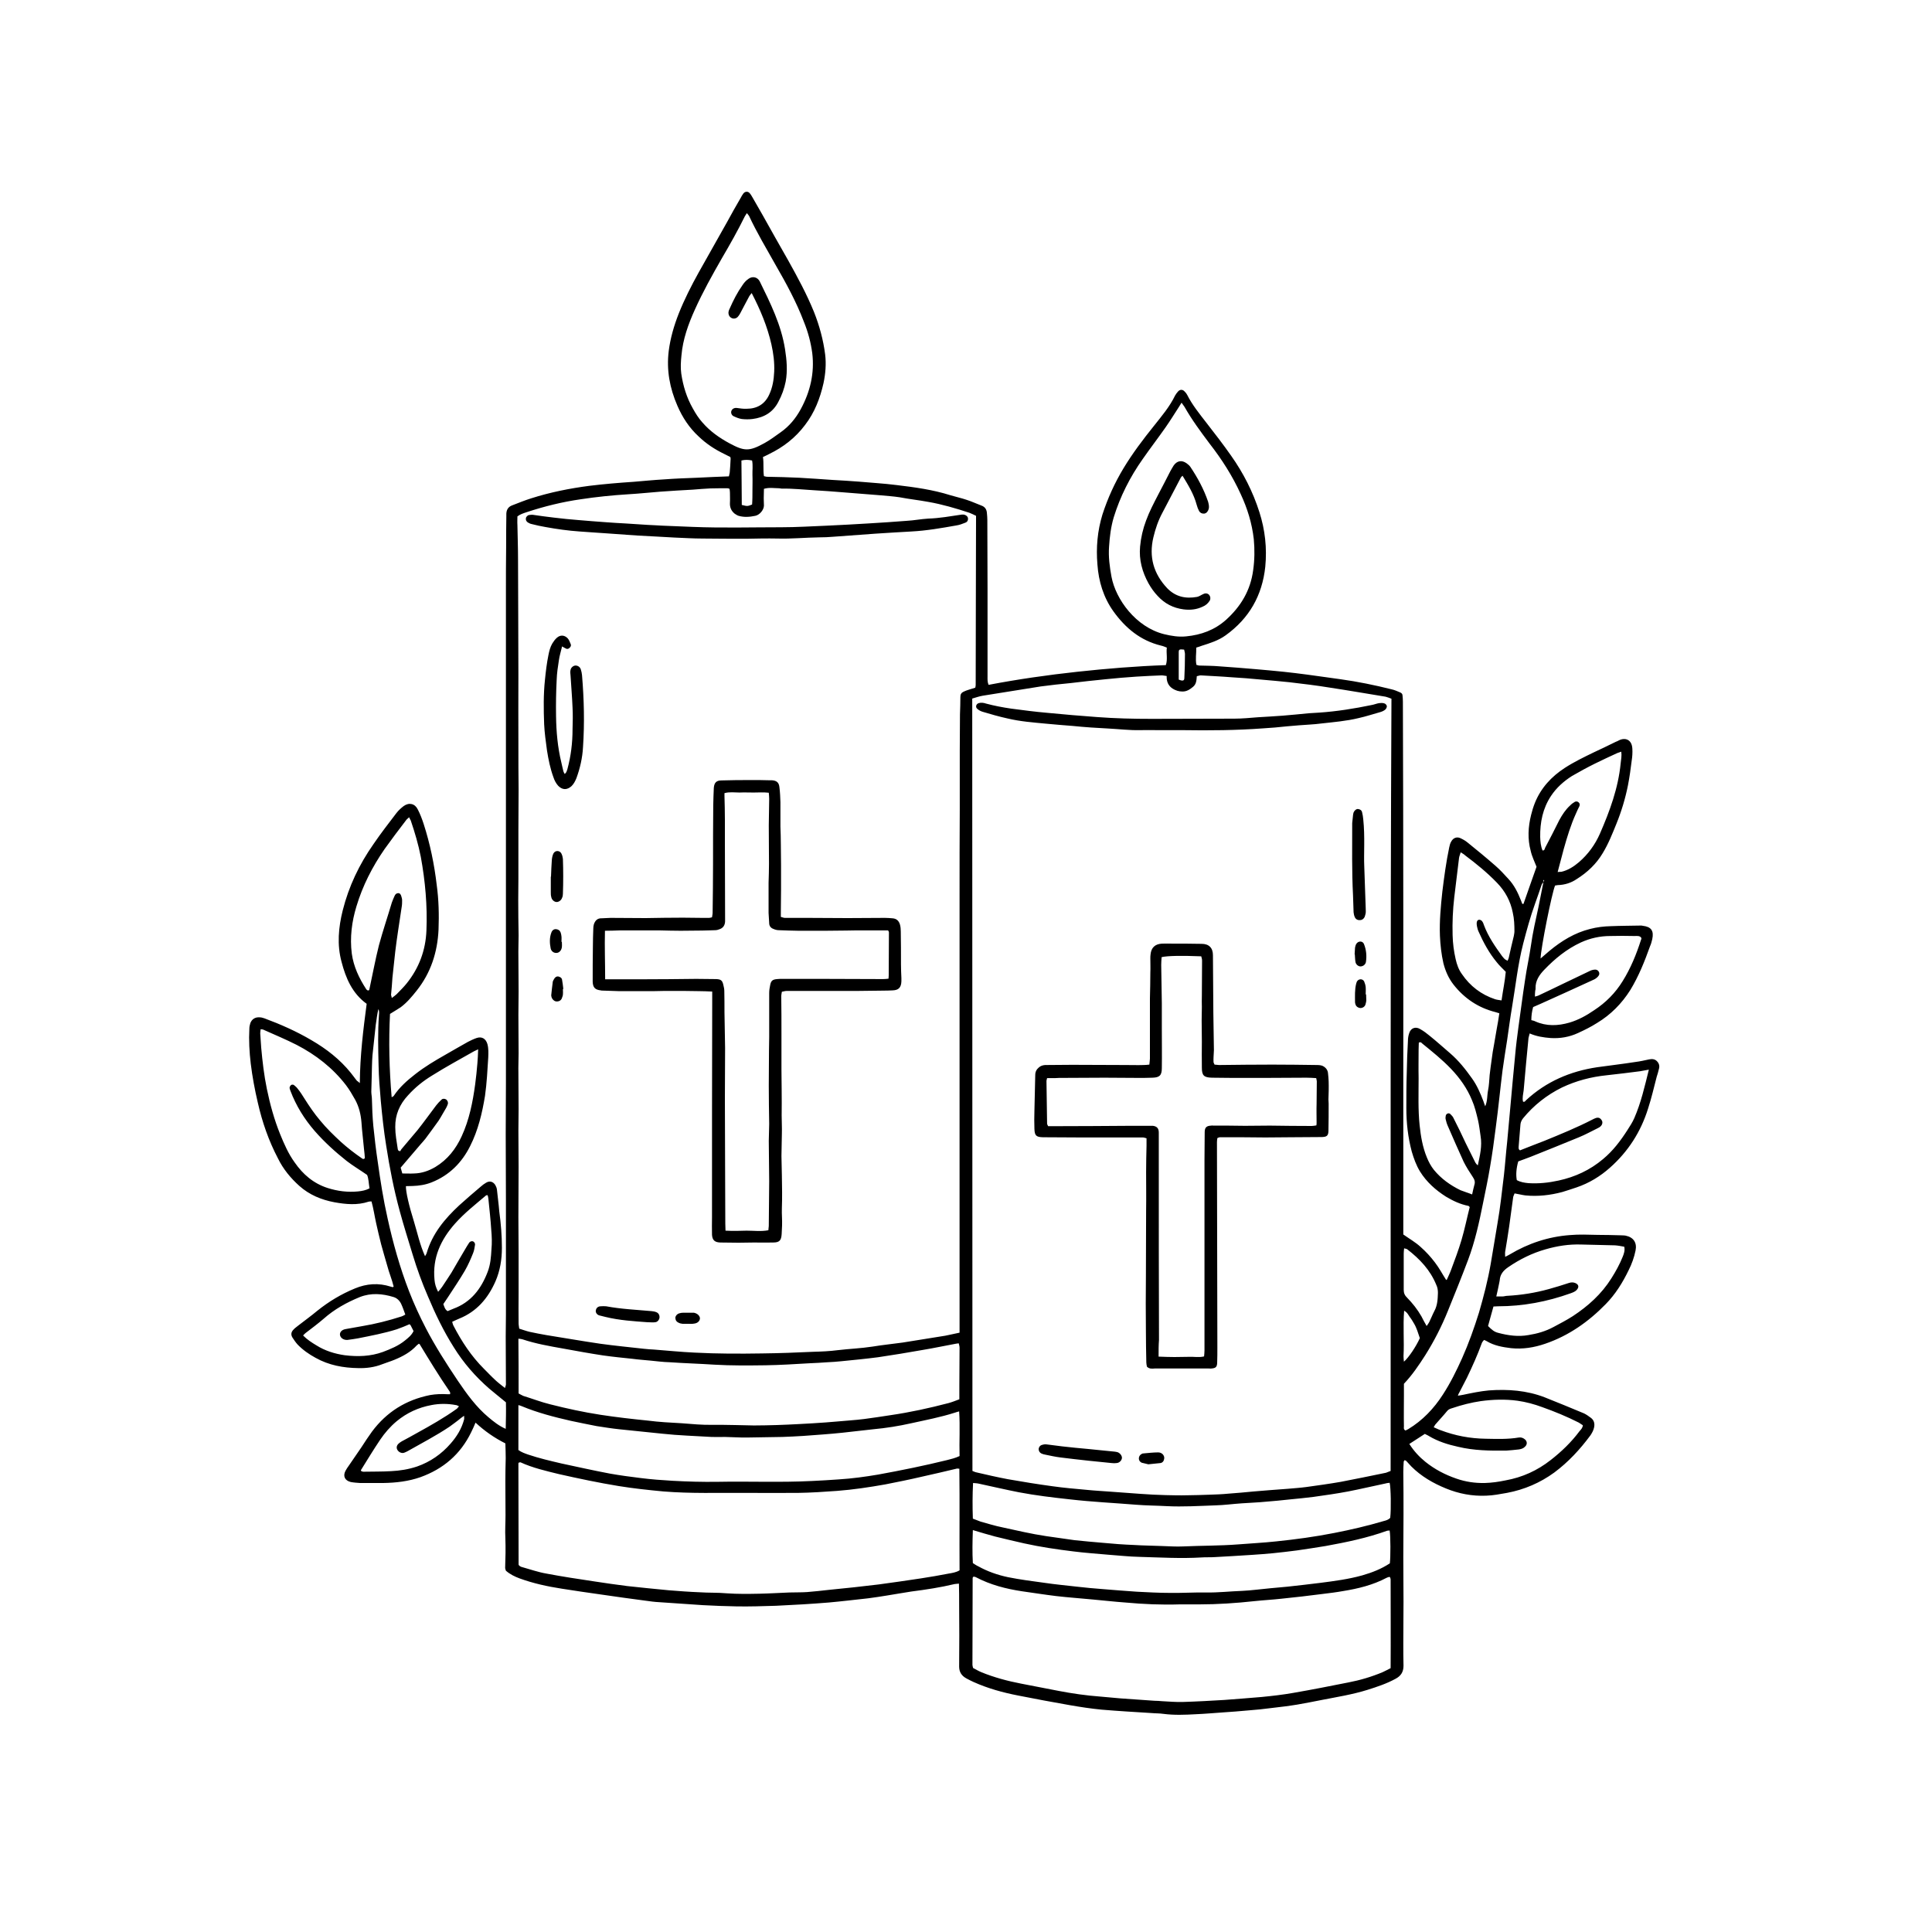<svg xmlns="http://www.w3.org/2000/svg" xmlns:xlink="http://www.w3.org/1999/xlink" width="50" zoomAndPan="magnify" viewBox="0 0 37.5 37.5" height="50" preserveAspectRatio="xMidYMid meet" version="1.0"><defs><clipPath id="cf107e04bd"><path d="M 4.828 3.699 L 32.215 3.699 L 32.215 33.305 L 4.828 33.305 Z M 4.828 3.699 " clip-rule="nonzero"/></clipPath></defs><g clip-path="url(#cf107e04bd)"><path fill="#000000" d="M 6.984 21.023 C 6.988 20.488 7.051 19.984 7.117 19.484 C 6.836 19.281 6.711 18.984 6.629 18.668 C 6.539 18.336 6.57 18 6.652 17.672 C 6.77 17.203 6.973 16.777 7.25 16.383 C 7.391 16.176 7.543 15.98 7.695 15.781 C 7.734 15.73 7.785 15.684 7.836 15.645 C 7.941 15.57 8.055 15.598 8.109 15.711 C 8.156 15.801 8.191 15.895 8.223 15.992 C 8.348 16.379 8.43 16.777 8.477 17.18 C 8.516 17.465 8.523 17.754 8.512 18.043 C 8.492 18.48 8.363 18.883 8.086 19.23 C 7.992 19.348 7.898 19.461 7.777 19.551 C 7.711 19.594 7.645 19.633 7.57 19.68 C 7.543 20.211 7.555 20.75 7.602 21.297 C 7.621 21.285 7.637 21.281 7.641 21.273 C 7.754 21.102 7.906 20.969 8.062 20.848 C 8.242 20.707 8.438 20.59 8.637 20.477 C 8.781 20.391 8.934 20.309 9.082 20.223 C 9.137 20.195 9.191 20.168 9.25 20.148 C 9.352 20.113 9.43 20.16 9.461 20.266 C 9.484 20.352 9.48 20.438 9.477 20.523 C 9.461 20.773 9.449 21.023 9.414 21.27 C 9.359 21.605 9.281 21.938 9.125 22.246 C 8.965 22.566 8.723 22.812 8.379 22.949 C 8.262 22.996 8.137 23.016 8.008 23.02 C 7.965 23.02 7.922 23.023 7.879 23.023 C 7.875 23.129 7.938 23.402 8.035 23.711 C 8.102 23.93 8.148 24.156 8.25 24.383 C 8.266 24.352 8.277 24.34 8.281 24.324 C 8.391 23.945 8.633 23.656 8.914 23.395 C 9.051 23.27 9.191 23.152 9.328 23.035 C 9.363 23.004 9.398 22.977 9.434 22.957 C 9.504 22.914 9.57 22.934 9.613 23 C 9.629 23.027 9.641 23.059 9.645 23.086 C 9.656 23.191 9.668 23.297 9.68 23.398 C 9.684 23.438 9.688 23.477 9.691 23.516 C 9.723 23.75 9.742 23.984 9.742 24.219 C 9.742 24.445 9.707 24.664 9.617 24.871 C 9.473 25.199 9.254 25.457 8.914 25.594 C 8.867 25.613 8.828 25.633 8.777 25.656 C 8.785 25.684 8.789 25.707 8.801 25.73 C 8.961 26.039 9.148 26.324 9.395 26.57 C 9.473 26.648 9.547 26.727 9.629 26.801 C 9.68 26.848 9.734 26.887 9.801 26.941 C 9.809 26.91 9.82 26.891 9.82 26.871 C 9.82 26.562 9.816 26.254 9.816 25.941 C 9.816 25.801 9.82 25.656 9.82 25.512 C 9.82 25.129 9.82 24.742 9.82 24.359 C 9.82 24 9.82 23.645 9.82 23.285 C 9.82 22.863 9.816 22.438 9.816 22.016 C 9.816 21.688 9.82 21.359 9.82 21.031 C 9.82 20.473 9.82 19.914 9.82 19.355 C 9.82 18.789 9.82 18.227 9.82 17.664 C 9.82 17.109 9.82 16.555 9.82 16 C 9.82 14.492 9.82 12.984 9.82 11.477 C 9.82 11.191 9.82 10.906 9.824 10.621 C 9.824 10.422 9.824 10.223 9.828 10.02 C 9.828 10.004 9.828 9.984 9.828 9.969 C 9.832 9.891 9.867 9.836 9.941 9.809 C 10.062 9.762 10.188 9.711 10.312 9.672 C 10.68 9.555 11.055 9.48 11.438 9.43 C 11.723 9.395 12.012 9.371 12.297 9.352 C 12.492 9.336 12.691 9.316 12.887 9.305 C 13.098 9.289 13.312 9.281 13.527 9.273 C 13.734 9.262 13.938 9.254 14.148 9.246 C 14.152 9.223 14.16 9.199 14.164 9.172 C 14.172 9.09 14.176 9.008 14.18 8.926 C 14.184 8.906 14.18 8.891 14.176 8.871 C 14.137 8.852 14.098 8.832 14.059 8.812 C 13.875 8.723 13.707 8.613 13.562 8.473 C 13.379 8.305 13.246 8.102 13.148 7.875 C 13 7.535 12.934 7.184 12.98 6.812 C 13.012 6.562 13.082 6.32 13.176 6.082 C 13.285 5.809 13.418 5.547 13.559 5.293 C 13.742 4.965 13.93 4.637 14.113 4.309 C 14.199 4.152 14.285 3.996 14.375 3.844 C 14.391 3.812 14.41 3.781 14.43 3.754 C 14.465 3.711 14.523 3.711 14.555 3.754 C 14.578 3.781 14.594 3.812 14.613 3.844 C 14.676 3.953 14.738 4.062 14.801 4.172 C 14.965 4.465 15.129 4.758 15.297 5.051 C 15.48 5.379 15.66 5.711 15.801 6.059 C 15.906 6.324 15.98 6.598 16.016 6.879 C 16.039 7.066 16.023 7.254 15.984 7.438 C 15.918 7.73 15.812 8.008 15.625 8.25 C 15.441 8.496 15.203 8.68 14.93 8.812 C 14.891 8.832 14.852 8.852 14.809 8.871 C 14.828 8.996 14.809 9.117 14.828 9.242 C 14.852 9.246 14.867 9.254 14.883 9.254 C 15.094 9.258 15.301 9.262 15.512 9.273 C 15.73 9.285 15.949 9.301 16.168 9.316 C 16.332 9.324 16.496 9.336 16.664 9.348 C 16.91 9.371 17.152 9.383 17.395 9.414 C 17.754 9.457 18.105 9.504 18.449 9.613 C 18.555 9.645 18.664 9.668 18.766 9.703 C 18.863 9.734 18.953 9.777 19.047 9.812 C 19.117 9.836 19.152 9.887 19.156 9.961 C 19.16 10.004 19.164 10.047 19.164 10.09 C 19.168 10.535 19.164 10.98 19.168 11.43 C 19.168 11.703 19.168 11.98 19.168 12.254 C 19.168 12.547 19.168 12.84 19.168 13.133 C 19.168 13.184 19.164 13.234 19.188 13.293 C 19.758 13.184 20.332 13.102 20.91 13.039 C 21.484 12.977 22.055 12.93 22.629 12.91 C 22.668 12.793 22.633 12.684 22.648 12.57 C 22.609 12.555 22.574 12.539 22.535 12.531 C 22.137 12.434 21.844 12.191 21.609 11.863 C 21.418 11.594 21.324 11.285 21.301 10.957 C 21.273 10.629 21.301 10.305 21.398 9.988 C 21.5 9.672 21.637 9.371 21.809 9.086 C 21.984 8.797 22.188 8.527 22.398 8.266 C 22.547 8.078 22.703 7.895 22.809 7.676 C 22.824 7.648 22.844 7.625 22.863 7.602 C 22.902 7.555 22.957 7.555 22.996 7.602 C 23.016 7.621 23.031 7.641 23.043 7.664 C 23.141 7.859 23.281 8.031 23.414 8.203 C 23.578 8.414 23.742 8.625 23.895 8.844 C 24.133 9.18 24.32 9.547 24.445 9.941 C 24.555 10.285 24.594 10.637 24.559 11 C 24.5 11.559 24.246 12.004 23.789 12.332 C 23.648 12.434 23.484 12.484 23.324 12.535 C 23.293 12.547 23.258 12.559 23.219 12.57 C 23.223 12.684 23.199 12.793 23.223 12.906 C 23.246 12.91 23.258 12.914 23.27 12.918 C 23.406 12.922 23.539 12.922 23.676 12.934 C 23.906 12.949 24.137 12.969 24.367 12.988 C 24.551 13.004 24.73 13.02 24.914 13.039 C 25.066 13.055 25.219 13.074 25.371 13.094 C 25.586 13.125 25.801 13.152 26.02 13.184 C 26.352 13.23 26.68 13.297 27.008 13.379 C 27.066 13.391 27.125 13.418 27.18 13.441 C 27.207 13.453 27.223 13.473 27.223 13.5 C 27.227 13.539 27.23 13.578 27.23 13.621 C 27.234 15.004 27.238 16.387 27.238 17.77 C 27.238 18.57 27.238 19.371 27.238 20.172 C 27.238 20.738 27.238 21.305 27.238 21.875 C 27.238 22.43 27.238 22.984 27.238 23.539 C 27.238 23.684 27.238 23.824 27.238 23.961 C 27.359 24.047 27.477 24.113 27.574 24.203 C 27.676 24.293 27.77 24.395 27.852 24.504 C 27.934 24.609 27.996 24.73 28.07 24.844 C 28.07 24.844 28.074 24.844 28.078 24.84 C 28.082 24.84 28.086 24.836 28.086 24.832 C 28.113 24.77 28.145 24.707 28.168 24.641 C 28.238 24.453 28.309 24.266 28.367 24.07 C 28.43 23.859 28.473 23.641 28.527 23.43 C 28.516 23.418 28.508 23.406 28.5 23.406 C 28.344 23.375 28.203 23.309 28.066 23.227 C 27.863 23.098 27.688 22.941 27.562 22.738 C 27.488 22.617 27.441 22.484 27.402 22.352 C 27.328 22.074 27.297 21.793 27.297 21.508 C 27.297 21.281 27.297 21.055 27.305 20.828 C 27.309 20.617 27.316 20.406 27.328 20.199 C 27.328 20.152 27.336 20.102 27.352 20.055 C 27.383 19.953 27.477 19.918 27.57 19.977 C 27.633 20.012 27.695 20.059 27.75 20.105 C 27.887 20.215 28.016 20.332 28.148 20.445 C 28.312 20.586 28.445 20.754 28.57 20.93 C 28.668 21.066 28.734 21.219 28.793 21.375 C 28.801 21.402 28.812 21.43 28.828 21.473 C 28.875 21.363 28.863 21.262 28.883 21.164 C 28.902 21.07 28.906 20.965 28.914 20.867 C 28.926 20.766 28.938 20.668 28.953 20.566 C 28.965 20.469 28.98 20.371 29 20.27 C 29.016 20.172 29.035 20.074 29.051 19.973 C 29.07 19.875 29.086 19.777 29.102 19.668 C 29.074 19.66 29.051 19.652 29.027 19.645 C 28.695 19.562 28.422 19.379 28.211 19.109 C 28.117 18.988 28.055 18.848 28.016 18.695 C 27.977 18.523 27.957 18.344 27.949 18.164 C 27.938 17.879 27.965 17.59 27.996 17.305 C 28.031 17.02 28.07 16.73 28.129 16.449 C 28.137 16.41 28.148 16.363 28.172 16.328 C 28.207 16.266 28.273 16.238 28.34 16.266 C 28.391 16.289 28.441 16.316 28.484 16.352 C 28.668 16.5 28.852 16.652 29.027 16.805 C 29.117 16.883 29.199 16.973 29.277 17.059 C 29.391 17.18 29.461 17.324 29.52 17.473 C 29.531 17.5 29.539 17.523 29.547 17.543 C 29.559 17.543 29.562 17.547 29.566 17.547 C 29.57 17.543 29.574 17.539 29.574 17.535 C 29.656 17.297 29.742 17.059 29.824 16.824 C 29.785 16.723 29.734 16.621 29.711 16.516 C 29.648 16.285 29.66 16.051 29.719 15.816 C 29.738 15.738 29.762 15.66 29.793 15.582 C 29.91 15.293 30.113 15.074 30.371 14.906 C 30.551 14.789 30.746 14.695 30.938 14.602 C 31.078 14.535 31.223 14.469 31.363 14.398 C 31.383 14.391 31.402 14.383 31.422 14.371 C 31.543 14.309 31.676 14.352 31.684 14.535 C 31.688 14.605 31.684 14.684 31.672 14.758 C 31.652 14.922 31.629 15.086 31.598 15.246 C 31.547 15.5 31.473 15.746 31.375 15.988 C 31.297 16.18 31.219 16.379 31.109 16.559 C 30.984 16.77 30.809 16.934 30.605 17.062 C 30.496 17.137 30.371 17.176 30.234 17.18 C 30.219 17.184 30.203 17.184 30.184 17.188 C 30.121 17.336 29.91 18.391 29.902 18.605 C 29.965 18.551 30.02 18.504 30.074 18.457 C 30.309 18.262 30.566 18.105 30.863 18.031 C 30.996 17.996 31.133 17.98 31.266 17.977 C 31.457 17.969 31.652 17.969 31.844 17.965 C 31.859 17.965 31.871 17.965 31.883 17.969 C 32.051 17.988 32.105 18.066 32.07 18.23 C 32.059 18.277 32.047 18.324 32.027 18.367 C 31.922 18.66 31.809 18.945 31.645 19.215 C 31.48 19.477 31.266 19.695 31 19.855 C 30.883 19.93 30.758 19.992 30.629 20.051 C 30.461 20.129 30.281 20.16 30.094 20.148 C 29.957 20.137 29.824 20.117 29.691 20.059 C 29.684 20.094 29.672 20.121 29.668 20.148 C 29.633 20.488 29.605 20.828 29.574 21.164 C 29.566 21.238 29.543 21.309 29.562 21.383 C 29.594 21.395 29.605 21.371 29.621 21.355 C 30.012 20.992 30.48 20.793 31 20.715 C 31.246 20.68 31.496 20.652 31.742 20.613 C 31.832 20.602 31.922 20.582 32.012 20.562 C 32.07 20.551 32.125 20.555 32.168 20.605 C 32.207 20.648 32.215 20.699 32.199 20.75 C 32.188 20.801 32.172 20.852 32.156 20.902 C 32.102 21.109 32.055 21.316 31.988 21.52 C 31.848 21.969 31.602 22.352 31.25 22.664 C 31.062 22.832 30.844 22.965 30.602 23.047 C 30.508 23.078 30.418 23.109 30.324 23.137 C 30.09 23.199 29.852 23.227 29.609 23.203 C 29.543 23.195 29.473 23.176 29.398 23.164 C 29.391 23.188 29.375 23.211 29.371 23.234 C 29.344 23.426 29.32 23.613 29.293 23.805 C 29.27 23.969 29.242 24.133 29.215 24.297 C 29.211 24.324 29.215 24.355 29.215 24.395 C 29.254 24.375 29.281 24.363 29.305 24.348 C 29.664 24.133 30.055 24.004 30.469 23.973 C 30.648 23.957 30.828 23.965 31.008 23.969 C 31.156 23.969 31.305 23.973 31.453 23.977 C 31.488 23.98 31.523 23.977 31.555 23.984 C 31.707 24.016 31.777 24.121 31.746 24.273 C 31.719 24.406 31.672 24.535 31.613 24.652 C 31.496 24.895 31.355 25.121 31.168 25.312 C 30.832 25.656 30.449 25.926 29.992 26.082 C 29.777 26.156 29.559 26.191 29.332 26.168 C 29.168 26.148 29.004 26.121 28.855 26.031 C 28.844 26.023 28.824 26.016 28.805 26.008 C 28.789 26.027 28.77 26.047 28.762 26.07 C 28.68 26.297 28.578 26.523 28.473 26.742 C 28.426 26.836 28.375 26.93 28.328 27.023 C 28.316 27.039 28.309 27.059 28.297 27.09 C 28.336 27.082 28.367 27.082 28.395 27.074 C 28.562 27.039 28.727 27.004 28.898 26.988 C 29.27 26.961 29.633 26.988 29.98 27.121 C 30.238 27.223 30.492 27.328 30.746 27.434 C 30.793 27.457 30.836 27.488 30.879 27.52 C 30.941 27.566 30.957 27.633 30.941 27.707 C 30.93 27.762 30.902 27.812 30.871 27.859 C 30.668 28.133 30.441 28.379 30.168 28.582 C 29.895 28.781 29.586 28.914 29.25 28.977 C 29.117 29 28.984 29.027 28.848 29.031 C 28.574 29.043 28.312 28.992 28.066 28.891 C 27.816 28.789 27.586 28.656 27.395 28.465 C 27.363 28.434 27.336 28.398 27.305 28.367 C 27.297 28.355 27.277 28.348 27.266 28.34 C 27.258 28.352 27.25 28.359 27.246 28.367 C 27.242 28.438 27.238 28.504 27.238 28.574 C 27.242 28.844 27.242 29.117 27.242 29.387 C 27.242 29.664 27.238 29.945 27.238 30.227 C 27.238 30.512 27.242 30.801 27.242 31.09 C 27.242 31.355 27.238 31.621 27.238 31.887 C 27.238 32.035 27.238 32.184 27.242 32.332 C 27.242 32.453 27.191 32.531 27.086 32.586 C 26.914 32.68 26.727 32.742 26.539 32.801 C 26.25 32.891 25.953 32.938 25.656 32.996 C 25.496 33.027 25.34 33.059 25.18 33.086 C 25.016 33.113 24.852 33.133 24.684 33.152 C 24.531 33.172 24.383 33.188 24.23 33.199 C 24.062 33.215 23.898 33.227 23.734 33.238 C 23.559 33.25 23.383 33.266 23.211 33.273 C 23 33.285 22.789 33.293 22.582 33.266 C 22.504 33.254 22.426 33.258 22.348 33.25 C 22.023 33.23 21.699 33.211 21.379 33.184 C 21.176 33.164 20.969 33.133 20.77 33.098 C 20.434 33.039 20.098 32.977 19.762 32.91 C 19.465 32.852 19.176 32.773 18.898 32.648 C 18.852 32.629 18.805 32.602 18.758 32.578 C 18.664 32.527 18.617 32.453 18.617 32.348 C 18.621 31.945 18.621 31.543 18.617 31.141 C 18.617 31.008 18.617 30.879 18.613 30.738 C 18.582 30.742 18.555 30.742 18.531 30.746 C 18.254 30.812 17.973 30.855 17.691 30.891 C 17.531 30.914 17.375 30.945 17.215 30.969 C 17.094 30.988 16.973 31.008 16.852 31.023 C 16.594 31.051 16.34 31.082 16.082 31.105 C 15.742 31.133 15.402 31.152 15.062 31.168 C 14.809 31.176 14.555 31.184 14.301 31.18 C 14.082 31.176 13.863 31.168 13.645 31.156 C 13.359 31.137 13.078 31.117 12.793 31.098 C 12.707 31.094 12.621 31.082 12.535 31.07 C 12.242 31.031 11.953 30.992 11.664 30.949 C 11.41 30.914 11.152 30.875 10.902 30.836 C 10.625 30.793 10.352 30.734 10.086 30.637 C 9.992 30.602 9.902 30.559 9.82 30.488 C 9.816 30.473 9.805 30.453 9.805 30.43 C 9.812 30.238 9.816 30.047 9.809 29.855 C 9.801 29.707 9.812 29.559 9.812 29.41 C 9.812 29.191 9.809 28.969 9.809 28.746 C 9.809 28.598 9.812 28.449 9.816 28.301 C 9.816 28.207 9.812 28.109 9.809 28.016 C 9.598 27.91 9.406 27.777 9.23 27.613 C 9.199 27.684 9.176 27.742 9.145 27.801 C 8.938 28.227 8.605 28.512 8.16 28.672 C 7.926 28.754 7.684 28.781 7.438 28.785 C 7.289 28.785 7.137 28.785 6.988 28.785 C 6.93 28.781 6.867 28.777 6.809 28.766 C 6.691 28.738 6.652 28.648 6.707 28.547 C 6.727 28.512 6.746 28.48 6.77 28.449 C 6.852 28.328 6.934 28.211 7.016 28.09 C 7.082 27.988 7.148 27.887 7.219 27.789 C 7.504 27.406 7.879 27.172 8.348 27.078 C 8.457 27.059 8.574 27.055 8.688 27.062 C 8.703 27.062 8.719 27.062 8.734 27.062 C 8.738 27.051 8.738 27.047 8.738 27.043 C 8.738 27.039 8.738 27.035 8.738 27.031 C 8.734 27.023 8.73 27.016 8.727 27.008 C 8.52 26.707 8.332 26.398 8.145 26.09 C 8.141 26.086 8.137 26.086 8.129 26.082 C 8.117 26.09 8.102 26.102 8.09 26.113 C 7.969 26.246 7.816 26.328 7.652 26.395 C 7.578 26.426 7.496 26.449 7.418 26.48 C 7.27 26.539 7.109 26.559 6.957 26.555 C 6.664 26.551 6.383 26.5 6.125 26.355 C 5.996 26.285 5.879 26.203 5.777 26.098 C 5.738 26.055 5.707 26.008 5.676 25.961 C 5.641 25.902 5.652 25.852 5.699 25.805 C 5.727 25.773 5.766 25.75 5.797 25.723 C 5.918 25.629 6.043 25.539 6.16 25.441 C 6.383 25.262 6.625 25.117 6.891 25.008 C 7.117 24.914 7.348 24.898 7.582 24.973 C 7.594 24.977 7.609 24.98 7.621 24.984 C 7.625 24.984 7.629 24.98 7.641 24.973 C 7.609 24.836 7.551 24.703 7.516 24.566 C 7.477 24.426 7.434 24.289 7.398 24.152 C 7.363 24.016 7.332 23.879 7.301 23.742 C 7.27 23.602 7.25 23.461 7.211 23.32 C 7.188 23.32 7.172 23.32 7.156 23.324 C 6.934 23.398 6.711 23.375 6.492 23.336 C 6.238 23.289 6.004 23.191 5.812 23.02 C 5.641 22.867 5.496 22.691 5.395 22.484 C 5.215 22.141 5.09 21.781 5.004 21.402 C 4.945 21.152 4.898 20.898 4.867 20.645 C 4.84 20.418 4.828 20.191 4.84 19.965 C 4.84 19.93 4.848 19.895 4.859 19.859 C 4.887 19.785 4.949 19.742 5.031 19.746 C 5.066 19.746 5.102 19.754 5.133 19.766 C 5.449 19.883 5.758 20.02 6.047 20.191 C 6.336 20.359 6.598 20.562 6.809 20.824 C 6.852 20.875 6.887 20.93 6.93 20.98 C 6.941 20.984 6.953 20.996 6.984 21.023 Z M 29.957 17.125 C 29.945 17.141 29.934 17.148 29.926 17.164 C 29.883 17.289 29.84 17.418 29.793 17.547 C 29.703 17.797 29.633 18.055 29.566 18.312 C 29.461 18.719 29.418 19.137 29.348 19.551 C 29.312 19.762 29.285 19.973 29.254 20.184 C 29.223 20.383 29.191 20.578 29.164 20.777 C 29.141 20.949 29.125 21.117 29.105 21.285 C 29.082 21.488 29.059 21.695 29.031 21.898 C 29 22.148 28.965 22.398 28.922 22.648 C 28.883 22.887 28.832 23.121 28.785 23.355 C 28.711 23.727 28.629 24.098 28.496 24.453 C 28.371 24.785 28.238 25.113 28.105 25.441 C 27.984 25.742 27.836 26.031 27.664 26.305 C 27.539 26.5 27.41 26.691 27.25 26.859 C 27.25 26.934 27.25 27.008 27.25 27.082 C 27.25 27.285 27.246 27.484 27.25 27.684 C 27.25 27.711 27.238 27.746 27.281 27.766 C 27.297 27.758 27.316 27.75 27.336 27.738 C 27.613 27.57 27.832 27.34 28.008 27.066 C 28.152 26.844 28.27 26.605 28.379 26.363 C 28.508 26.074 28.613 25.777 28.707 25.477 C 28.797 25.168 28.879 24.852 28.934 24.535 C 28.98 24.273 29.02 24.012 29.066 23.746 C 29.121 23.438 29.152 23.125 29.191 22.812 C 29.215 22.598 29.23 22.379 29.254 22.164 C 29.273 21.938 29.297 21.711 29.316 21.484 C 29.348 21.145 29.375 20.809 29.41 20.469 C 29.426 20.289 29.449 20.113 29.473 19.934 C 29.516 19.629 29.555 19.32 29.602 19.016 C 29.633 18.793 29.684 18.574 29.715 18.355 C 29.75 18.102 29.809 17.848 29.863 17.598 C 29.895 17.441 29.926 17.281 29.957 17.125 C 29.961 17.109 29.969 17.098 29.973 17.086 C 29.969 17.082 29.965 17.082 29.957 17.082 C 29.957 17.094 29.957 17.109 29.957 17.125 Z M 18.625 25.867 C 18.625 25.797 18.625 25.746 18.625 25.691 C 18.625 25.352 18.625 25.012 18.625 24.668 C 18.625 22.242 18.625 19.816 18.625 17.391 C 18.625 16.828 18.625 16.266 18.629 15.699 C 18.629 15.324 18.629 14.949 18.629 14.574 C 18.629 14.336 18.633 14.102 18.633 13.867 C 18.637 13.754 18.641 13.641 18.641 13.527 C 18.641 13.477 18.66 13.445 18.703 13.426 C 18.734 13.41 18.77 13.398 18.805 13.387 C 18.844 13.375 18.883 13.363 18.93 13.348 C 18.934 13.328 18.938 13.312 18.938 13.297 C 18.941 12.203 18.941 11.113 18.945 10.012 C 18.902 9.992 18.859 9.969 18.816 9.953 C 18.555 9.867 18.289 9.789 18.02 9.742 C 17.832 9.707 17.648 9.688 17.461 9.652 C 17.336 9.633 17.211 9.625 17.082 9.613 C 16.84 9.594 16.598 9.574 16.352 9.555 C 16.168 9.539 15.984 9.527 15.805 9.516 C 15.594 9.504 15.387 9.48 15.172 9.484 C 15.156 9.484 15.141 9.477 15.121 9.477 C 15.027 9.477 14.934 9.457 14.828 9.488 C 14.828 9.551 14.824 9.613 14.824 9.672 C 14.824 9.719 14.828 9.77 14.828 9.816 C 14.824 9.902 14.742 9.996 14.66 10.012 C 14.551 10.035 14.441 10.043 14.336 10.012 C 14.309 10.004 14.281 9.984 14.258 9.969 C 14.191 9.914 14.164 9.844 14.168 9.762 C 14.172 9.695 14.168 9.629 14.168 9.562 C 14.168 9.539 14.164 9.512 14.16 9.488 C 14.141 9.48 14.129 9.477 14.117 9.477 C 14.008 9.477 13.898 9.477 13.789 9.48 C 13.676 9.484 13.562 9.496 13.449 9.504 C 13.238 9.516 13.031 9.527 12.82 9.543 C 12.613 9.559 12.402 9.582 12.191 9.594 C 11.883 9.613 11.574 9.645 11.27 9.691 C 10.914 9.742 10.566 9.828 10.223 9.941 C 10.164 9.961 10.098 9.98 10.043 10.023 C 10.043 10.078 10.039 10.137 10.043 10.191 C 10.047 10.414 10.055 10.633 10.055 10.855 C 10.059 11.598 10.059 12.344 10.062 13.086 C 10.062 13.539 10.059 13.992 10.062 14.445 C 10.062 14.738 10.062 15.027 10.066 15.32 C 10.066 15.586 10.062 15.855 10.062 16.117 C 10.062 16.434 10.062 16.746 10.062 17.059 C 10.062 17.195 10.059 17.332 10.059 17.465 C 10.059 17.695 10.062 17.926 10.066 18.156 C 10.066 18.297 10.059 18.438 10.062 18.574 C 10.062 18.797 10.066 19.02 10.066 19.242 C 10.066 19.395 10.062 19.547 10.062 19.699 C 10.062 19.949 10.066 20.195 10.066 20.445 C 10.066 20.57 10.059 20.699 10.062 20.824 C 10.062 21.059 10.066 21.293 10.066 21.527 C 10.066 21.668 10.062 21.809 10.062 21.949 C 10.062 22.18 10.066 22.41 10.066 22.641 C 10.066 22.965 10.062 23.293 10.062 23.621 C 10.062 23.855 10.066 24.09 10.066 24.324 C 10.066 24.586 10.066 24.848 10.066 25.109 C 10.066 25.301 10.062 25.492 10.066 25.684 C 10.066 25.719 10.074 25.75 10.078 25.789 C 10.152 25.812 10.215 25.836 10.285 25.852 C 10.391 25.875 10.496 25.895 10.605 25.914 C 10.953 25.969 11.301 26.031 11.652 26.082 C 11.934 26.121 12.215 26.148 12.5 26.18 C 12.566 26.188 12.629 26.191 12.695 26.195 C 12.957 26.215 13.219 26.242 13.48 26.254 C 13.918 26.277 14.355 26.277 14.793 26.27 C 15.125 26.266 15.457 26.254 15.789 26.238 C 15.945 26.234 16.105 26.227 16.258 26.207 C 16.484 26.18 16.711 26.172 16.938 26.137 C 17.129 26.105 17.328 26.086 17.52 26.059 C 17.797 26.016 18.074 25.969 18.348 25.926 C 18.434 25.91 18.523 25.887 18.625 25.867 Z M 18.875 28.551 C 18.906 28.562 18.926 28.574 18.949 28.578 C 19.152 28.625 19.355 28.672 19.562 28.711 C 19.852 28.762 20.141 28.809 20.43 28.848 C 20.648 28.879 20.871 28.898 21.094 28.918 C 21.246 28.934 21.398 28.941 21.551 28.953 C 21.746 28.965 21.945 28.984 22.141 28.996 C 22.301 29.008 22.461 29.016 22.625 29.02 C 22.762 29.023 22.902 29.027 23.043 29.023 C 23.188 29.023 23.332 29.016 23.477 29.012 C 23.598 29.008 23.719 29.004 23.84 28.992 C 24.008 28.98 24.172 28.965 24.336 28.949 C 24.555 28.93 24.773 28.914 24.988 28.898 C 25.113 28.887 25.234 28.879 25.355 28.863 C 25.578 28.832 25.805 28.801 26.027 28.762 C 26.32 28.707 26.609 28.645 26.902 28.586 C 26.93 28.578 26.957 28.562 26.992 28.551 C 26.996 23.551 26.984 18.559 27.008 13.562 C 26.965 13.547 26.93 13.531 26.895 13.523 C 26.535 13.465 26.18 13.402 25.82 13.348 C 25.559 13.305 25.293 13.273 25.027 13.242 C 24.848 13.223 24.664 13.207 24.48 13.191 C 24.285 13.172 24.09 13.156 23.895 13.145 C 23.699 13.129 23.5 13.121 23.305 13.109 C 23.281 13.109 23.258 13.121 23.23 13.125 C 23.223 13.203 23.223 13.277 23.156 13.332 C 23.094 13.383 23.031 13.426 22.945 13.422 C 22.879 13.422 22.82 13.402 22.762 13.367 C 22.672 13.309 22.641 13.223 22.645 13.121 C 22.605 13.117 22.578 13.109 22.547 13.109 C 22.387 13.117 22.227 13.121 22.062 13.133 C 21.863 13.145 21.664 13.164 21.461 13.184 C 21.234 13.207 21.008 13.23 20.785 13.258 C 20.59 13.277 20.395 13.297 20.199 13.324 C 19.824 13.383 19.449 13.445 19.074 13.504 C 19.004 13.516 18.941 13.539 18.871 13.559 C 18.871 18.555 18.875 23.547 18.875 28.551 Z M 18.621 28.508 C 18.594 28.504 18.586 28.504 18.578 28.504 C 18.348 28.559 18.117 28.613 17.887 28.664 C 17.652 28.719 17.418 28.766 17.184 28.812 C 16.875 28.867 16.562 28.914 16.25 28.938 C 15.996 28.957 15.742 28.973 15.488 28.977 C 15.148 28.98 14.809 28.977 14.469 28.977 C 13.938 28.973 13.41 28.992 12.879 28.949 C 12.59 28.922 12.297 28.891 12.008 28.844 C 11.621 28.781 11.234 28.699 10.852 28.613 C 10.598 28.551 10.34 28.492 10.102 28.383 C 10.094 28.383 10.082 28.387 10.074 28.387 C 10.07 28.391 10.062 28.398 10.062 28.406 C 10.062 29.059 10.066 29.711 10.066 30.363 C 10.066 30.367 10.066 30.375 10.07 30.379 C 10.074 30.383 10.074 30.383 10.086 30.395 C 10.098 30.402 10.113 30.414 10.137 30.418 C 10.293 30.461 10.445 30.516 10.605 30.543 C 10.914 30.602 11.223 30.648 11.535 30.695 C 11.746 30.727 11.957 30.758 12.172 30.785 C 12.441 30.816 12.711 30.84 12.98 30.867 C 13.18 30.883 13.379 30.898 13.582 30.906 C 13.754 30.918 13.93 30.91 14.105 30.926 C 14.316 30.941 14.523 30.938 14.734 30.934 C 14.93 30.93 15.125 30.918 15.32 30.91 C 15.434 30.906 15.551 30.91 15.664 30.902 C 15.805 30.891 15.949 30.875 16.09 30.859 C 16.414 30.828 16.734 30.793 17.055 30.754 C 17.328 30.719 17.602 30.676 17.871 30.637 C 18.055 30.609 18.234 30.578 18.414 30.543 C 18.484 30.531 18.559 30.52 18.625 30.48 C 18.621 29.82 18.629 29.168 18.621 28.508 Z M 26.98 30.613 C 26.969 30.609 26.965 30.605 26.961 30.609 C 26.945 30.613 26.93 30.617 26.914 30.625 C 26.648 30.766 26.359 30.836 26.066 30.883 C 25.938 30.906 25.809 30.922 25.676 30.938 C 25.406 30.973 25.141 31.004 24.871 31.031 C 24.695 31.051 24.523 31.059 24.348 31.078 C 23.992 31.117 23.633 31.141 23.277 31.141 C 23.148 31.141 23.023 31.141 22.895 31.141 C 22.543 31.152 22.195 31.137 21.848 31.105 C 21.637 31.09 21.43 31.066 21.219 31.047 C 20.98 31.023 20.742 31.008 20.504 30.98 C 20.281 30.953 20.062 30.918 19.84 30.887 C 19.527 30.84 19.223 30.762 18.941 30.613 C 18.926 30.605 18.91 30.605 18.895 30.602 C 18.887 30.613 18.879 30.621 18.879 30.629 C 18.879 31.191 18.875 31.754 18.875 32.316 C 18.875 32.332 18.883 32.352 18.887 32.375 C 18.938 32.402 18.992 32.434 19.047 32.457 C 19.297 32.559 19.559 32.629 19.824 32.68 C 20.066 32.727 20.309 32.773 20.547 32.82 C 20.812 32.871 21.082 32.91 21.352 32.93 C 21.484 32.941 21.613 32.953 21.742 32.965 C 21.965 32.98 22.188 32.996 22.41 33.012 C 22.461 33.012 22.508 33.016 22.555 33.02 C 22.691 33.027 22.828 33.039 22.961 33.035 C 23.227 33.027 23.496 33.012 23.762 32.996 C 24.004 32.98 24.246 32.957 24.492 32.938 C 24.695 32.918 24.898 32.895 25.102 32.859 C 25.461 32.797 25.816 32.727 26.172 32.656 C 26.398 32.613 26.621 32.547 26.836 32.457 C 26.887 32.434 26.938 32.406 26.992 32.379 C 26.996 31.801 26.992 31.23 26.992 30.66 C 26.992 30.641 26.984 30.625 26.98 30.613 Z M 10.066 27.047 C 10.102 27.066 10.129 27.082 10.156 27.094 C 10.332 27.148 10.504 27.215 10.68 27.258 C 11.004 27.34 11.324 27.41 11.656 27.461 C 11.961 27.508 12.27 27.543 12.578 27.574 C 12.793 27.602 13.012 27.613 13.23 27.625 C 13.434 27.641 13.633 27.66 13.832 27.656 C 13.977 27.656 14.121 27.656 14.266 27.66 C 14.387 27.66 14.508 27.668 14.633 27.668 C 14.781 27.668 14.93 27.664 15.078 27.66 C 15.223 27.656 15.367 27.648 15.508 27.641 C 15.684 27.633 15.859 27.621 16.031 27.609 C 16.188 27.598 16.344 27.582 16.5 27.57 C 16.594 27.562 16.684 27.555 16.773 27.543 C 16.941 27.52 17.113 27.496 17.281 27.469 C 17.66 27.414 18.035 27.332 18.41 27.234 C 18.48 27.215 18.547 27.188 18.621 27.16 C 18.621 27.066 18.621 26.98 18.621 26.895 C 18.621 26.648 18.625 26.406 18.625 26.16 C 18.625 26.133 18.617 26.105 18.609 26.074 C 18.586 26.078 18.566 26.078 18.551 26.082 C 18.336 26.121 18.121 26.168 17.906 26.203 C 17.621 26.254 17.332 26.301 17.043 26.344 C 16.805 26.375 16.566 26.398 16.324 26.422 C 16.238 26.43 16.152 26.438 16.062 26.441 C 15.945 26.449 15.828 26.457 15.711 26.461 C 15.426 26.477 15.145 26.496 14.859 26.5 C 14.527 26.504 14.195 26.508 13.863 26.488 C 13.574 26.469 13.285 26.461 13 26.441 C 12.875 26.438 12.754 26.422 12.633 26.41 C 12.516 26.398 12.398 26.391 12.281 26.375 C 12.09 26.355 11.898 26.336 11.707 26.309 C 11.449 26.27 11.191 26.223 10.934 26.176 C 10.668 26.129 10.398 26.082 10.141 25.996 C 10.117 25.988 10.094 25.988 10.062 25.984 C 10.066 26.344 10.066 26.691 10.066 27.047 Z M 22.934 7.816 C 22.91 7.855 22.895 7.879 22.883 7.898 C 22.797 8.031 22.715 8.164 22.625 8.293 C 22.48 8.5 22.324 8.703 22.18 8.91 C 21.934 9.258 21.742 9.637 21.617 10.043 C 21.562 10.23 21.539 10.418 21.527 10.609 C 21.512 10.809 21.539 11.004 21.574 11.195 C 21.656 11.633 22.047 12.172 22.594 12.309 C 22.738 12.344 22.879 12.367 23.023 12.352 C 23.312 12.324 23.574 12.23 23.797 12.031 C 24.086 11.77 24.273 11.457 24.324 11.066 C 24.352 10.867 24.355 10.668 24.336 10.465 C 24.301 10.156 24.211 9.867 24.082 9.59 C 23.922 9.238 23.715 8.914 23.477 8.609 C 23.305 8.379 23.133 8.148 22.992 7.898 C 22.977 7.875 22.961 7.855 22.934 7.816 Z M 18.617 27.395 C 18.578 27.406 18.559 27.41 18.539 27.418 C 18.258 27.508 17.973 27.562 17.688 27.625 C 17.445 27.68 17.199 27.719 16.949 27.742 C 16.75 27.762 16.551 27.789 16.352 27.809 C 16.098 27.836 15.844 27.852 15.594 27.871 C 15.457 27.879 15.32 27.887 15.188 27.891 C 14.965 27.895 14.738 27.898 14.52 27.902 C 14.48 27.902 14.438 27.902 14.398 27.902 C 14.289 27.898 14.184 27.895 14.07 27.891 C 13.984 27.891 13.898 27.895 13.809 27.891 C 13.492 27.871 13.172 27.863 12.855 27.828 C 12.578 27.797 12.297 27.773 12.02 27.742 C 11.875 27.727 11.727 27.703 11.578 27.68 C 11.41 27.648 11.246 27.613 11.078 27.578 C 10.754 27.504 10.434 27.422 10.125 27.293 C 10.109 27.285 10.09 27.281 10.062 27.273 C 10.062 27.57 10.062 27.859 10.062 28.145 C 10.121 28.188 10.188 28.211 10.254 28.234 C 10.465 28.305 10.68 28.355 10.898 28.406 C 11.211 28.473 11.523 28.543 11.836 28.602 C 12.031 28.637 12.234 28.664 12.43 28.688 C 12.641 28.715 12.848 28.73 13.055 28.742 C 13.344 28.758 13.633 28.766 13.922 28.762 C 14.535 28.75 15.145 28.777 15.758 28.746 C 15.934 28.738 16.109 28.727 16.281 28.715 C 16.539 28.699 16.793 28.664 17.047 28.621 C 17.496 28.539 17.941 28.449 18.383 28.34 C 18.461 28.32 18.543 28.301 18.625 28.262 C 18.617 27.977 18.637 27.695 18.617 27.395 Z M 14.496 4.137 C 14.48 4.16 14.469 4.18 14.457 4.199 C 14.32 4.477 14.168 4.746 14.012 5.012 C 13.824 5.34 13.641 5.668 13.488 6.008 C 13.359 6.293 13.254 6.586 13.227 6.898 C 13.215 7.016 13.207 7.133 13.223 7.25 C 13.258 7.488 13.328 7.719 13.449 7.93 C 13.5 8.023 13.559 8.117 13.633 8.199 C 13.781 8.371 13.965 8.5 14.16 8.605 C 14.445 8.758 14.539 8.766 14.836 8.602 C 14.945 8.543 15.047 8.465 15.152 8.391 C 15.32 8.273 15.445 8.121 15.543 7.941 C 15.727 7.602 15.812 7.242 15.766 6.855 C 15.738 6.645 15.684 6.445 15.605 6.25 C 15.457 5.859 15.258 5.496 15.051 5.137 C 14.875 4.824 14.691 4.516 14.539 4.191 C 14.527 4.172 14.516 4.16 14.496 4.137 Z M 18.883 29.477 C 18.941 29.496 18.988 29.52 19.035 29.535 C 19.176 29.574 19.312 29.617 19.453 29.645 C 19.738 29.707 20.016 29.773 20.305 29.816 C 20.488 29.84 20.676 29.871 20.859 29.895 C 21.039 29.914 21.219 29.93 21.395 29.945 C 21.602 29.965 21.805 29.98 22.012 29.988 C 22.188 30 22.371 30 22.547 30.008 C 22.688 30.012 22.828 30.023 22.969 30.016 C 23.32 30 23.676 30.004 24.027 29.977 C 24.277 29.957 24.523 29.945 24.773 29.918 C 25.152 29.879 25.527 29.828 25.902 29.754 C 26.223 29.691 26.543 29.617 26.859 29.523 C 26.902 29.512 26.949 29.5 26.984 29.461 C 27.004 29.285 26.996 28.867 26.973 28.781 C 26.949 28.785 26.922 28.785 26.898 28.793 C 26.652 28.844 26.41 28.902 26.168 28.949 C 25.941 28.992 25.719 29.023 25.492 29.055 C 25.34 29.074 25.18 29.09 25.023 29.105 C 24.871 29.121 24.723 29.137 24.57 29.148 C 24.414 29.164 24.254 29.168 24.098 29.18 C 23.93 29.191 23.758 29.215 23.59 29.219 C 23.273 29.23 22.961 29.25 22.645 29.234 C 22.449 29.223 22.254 29.223 22.055 29.207 C 21.625 29.172 21.195 29.152 20.762 29.102 C 20.434 29.066 20.102 29.027 19.777 28.965 C 19.516 28.914 19.254 28.852 18.996 28.797 C 18.961 28.789 18.926 28.789 18.887 28.785 C 18.875 29.02 18.875 29.246 18.883 29.477 Z M 18.883 29.699 C 18.875 29.926 18.871 30.133 18.883 30.34 C 18.922 30.363 18.953 30.387 18.988 30.402 C 19.172 30.504 19.363 30.57 19.566 30.613 C 19.801 30.66 20.039 30.691 20.277 30.723 C 20.484 30.754 20.695 30.773 20.902 30.797 C 21.07 30.816 21.234 30.832 21.398 30.844 C 21.621 30.863 21.844 30.879 22.066 30.895 C 22.281 30.906 22.492 30.918 22.707 30.918 C 22.941 30.922 23.18 30.906 23.414 30.91 C 23.645 30.914 23.875 30.887 24.105 30.879 C 24.289 30.871 24.473 30.844 24.656 30.828 C 24.77 30.816 24.879 30.809 24.992 30.797 C 25.207 30.773 25.418 30.75 25.629 30.723 C 25.902 30.688 26.176 30.652 26.441 30.578 C 26.633 30.523 26.812 30.453 26.977 30.344 C 26.992 30.219 26.992 29.816 26.973 29.707 C 26.957 29.711 26.941 29.707 26.926 29.711 C 26.535 29.852 26.137 29.934 25.73 30.008 C 25.547 30.039 25.359 30.066 25.172 30.094 C 25.02 30.113 24.863 30.133 24.707 30.148 C 24.57 30.16 24.438 30.172 24.301 30.18 C 24.062 30.195 23.82 30.211 23.582 30.223 C 23.496 30.23 23.406 30.223 23.32 30.23 C 22.922 30.254 22.523 30.23 22.125 30.219 C 21.918 30.215 21.707 30.191 21.5 30.176 C 21.277 30.156 21.055 30.141 20.836 30.113 C 20.516 30.074 20.195 30.027 19.879 29.957 C 19.691 29.914 19.504 29.871 19.316 29.824 C 19.18 29.789 19.043 29.746 18.883 29.699 Z M 5.059 19.977 C 5.055 20.008 5.051 20.035 5.051 20.059 C 5.059 20.152 5.062 20.242 5.07 20.336 C 5.094 20.602 5.125 20.871 5.18 21.137 C 5.242 21.438 5.324 21.734 5.438 22.016 C 5.516 22.207 5.598 22.395 5.719 22.562 C 5.879 22.793 6.082 22.969 6.359 23.059 C 6.555 23.121 6.75 23.145 6.953 23.125 C 7.027 23.117 7.098 23.105 7.172 23.066 C 7.156 22.969 7.156 22.875 7.125 22.805 C 6.984 22.707 6.852 22.629 6.73 22.535 C 6.508 22.359 6.297 22.168 6.109 21.953 C 5.906 21.719 5.746 21.461 5.637 21.172 C 5.629 21.152 5.621 21.129 5.621 21.109 C 5.625 21.09 5.637 21.07 5.652 21.059 C 5.664 21.051 5.691 21.051 5.703 21.059 C 5.734 21.082 5.762 21.109 5.785 21.141 C 5.832 21.199 5.871 21.262 5.91 21.324 C 6.004 21.473 6.102 21.617 6.215 21.75 C 6.336 21.898 6.473 22.031 6.617 22.164 C 6.742 22.277 6.879 22.383 7.02 22.48 C 7.035 22.492 7.055 22.508 7.082 22.48 C 7.078 22.426 7.074 22.367 7.066 22.309 C 7.051 22.133 7.027 21.961 7.016 21.785 C 7.004 21.633 6.969 21.484 6.895 21.348 C 6.84 21.25 6.781 21.148 6.715 21.062 C 6.457 20.727 6.129 20.473 5.758 20.281 C 5.551 20.176 5.336 20.086 5.125 19.992 C 5.105 19.98 5.086 19.98 5.059 19.977 Z M 32.004 20.762 C 31.934 20.773 31.883 20.785 31.832 20.793 C 31.617 20.82 31.402 20.848 31.184 20.871 C 30.883 20.902 30.594 20.977 30.316 21.109 C 30.023 21.254 29.77 21.453 29.562 21.707 C 29.535 21.742 29.516 21.781 29.512 21.824 C 29.5 21.969 29.488 22.113 29.477 22.254 C 29.477 22.277 29.469 22.309 29.504 22.328 C 29.656 22.266 29.816 22.207 29.973 22.145 C 30.289 22.016 30.605 21.887 30.91 21.73 C 30.93 21.719 30.949 21.711 30.969 21.703 C 31.02 21.684 31.059 21.695 31.09 21.746 C 31.113 21.781 31.102 21.832 31.066 21.863 C 31.051 21.879 31.031 21.887 31.012 21.898 C 30.891 21.957 30.773 22.023 30.648 22.074 C 30.336 22.203 30.023 22.328 29.711 22.453 C 29.633 22.484 29.551 22.512 29.469 22.543 C 29.43 22.68 29.422 22.805 29.441 22.906 C 29.512 22.945 29.586 22.957 29.668 22.965 C 29.867 22.977 30.059 22.957 30.254 22.914 C 30.574 22.844 30.863 22.711 31.117 22.496 C 31.309 22.336 31.453 22.145 31.586 21.938 C 31.637 21.859 31.688 21.781 31.723 21.699 C 31.852 21.402 31.922 21.094 32.004 20.762 Z M 27.355 28.027 C 27.445 28.168 27.551 28.281 27.668 28.375 C 27.848 28.52 28.051 28.625 28.266 28.699 C 28.445 28.762 28.629 28.789 28.82 28.785 C 28.957 28.781 29.09 28.762 29.223 28.734 C 29.547 28.676 29.84 28.543 30.098 28.34 C 30.309 28.176 30.5 27.992 30.66 27.777 C 30.688 27.746 30.719 27.715 30.723 27.664 C 30.695 27.648 30.672 27.629 30.645 27.613 C 30.414 27.496 30.176 27.398 29.934 27.312 C 29.777 27.254 29.617 27.211 29.453 27.188 C 29.215 27.156 28.98 27.164 28.746 27.195 C 28.555 27.223 28.371 27.27 28.188 27.332 C 28.148 27.344 28.113 27.355 28.086 27.391 C 28.016 27.477 27.941 27.555 27.871 27.637 C 27.855 27.652 27.844 27.676 27.828 27.703 C 27.879 27.723 27.918 27.746 27.957 27.758 C 28.242 27.867 28.535 27.922 28.84 27.926 C 29.055 27.93 29.27 27.938 29.48 27.902 C 29.527 27.895 29.566 27.91 29.602 27.941 C 29.645 27.98 29.645 28.039 29.602 28.078 C 29.57 28.113 29.531 28.125 29.484 28.133 C 29.402 28.141 29.32 28.152 29.238 28.156 C 28.922 28.16 28.609 28.156 28.301 28.082 C 28.105 28.039 27.914 27.98 27.738 27.875 C 27.715 27.859 27.684 27.848 27.656 27.832 C 27.559 27.895 27.465 27.957 27.355 28.027 Z M 7.605 19.371 C 7.645 19.34 7.676 19.32 7.699 19.297 C 7.766 19.227 7.836 19.16 7.895 19.086 C 8.133 18.789 8.262 18.445 8.277 18.062 C 8.297 17.582 8.254 17.102 8.168 16.633 C 8.121 16.391 8.051 16.156 7.973 15.926 C 7.965 15.91 7.953 15.891 7.941 15.863 C 7.918 15.887 7.898 15.898 7.887 15.914 C 7.742 16.102 7.602 16.289 7.465 16.48 C 7.227 16.824 7.039 17.191 6.918 17.594 C 6.828 17.891 6.789 18.195 6.828 18.508 C 6.863 18.762 6.969 18.984 7.105 19.195 C 7.117 19.211 7.129 19.23 7.16 19.223 C 7.164 19.215 7.172 19.203 7.172 19.191 C 7.234 18.906 7.285 18.625 7.355 18.348 C 7.43 18.07 7.523 17.797 7.605 17.52 C 7.621 17.473 7.641 17.43 7.66 17.387 C 7.672 17.359 7.695 17.336 7.73 17.336 C 7.766 17.336 7.781 17.367 7.789 17.395 C 7.797 17.422 7.805 17.445 7.805 17.473 C 7.805 17.516 7.805 17.559 7.797 17.602 C 7.773 17.758 7.75 17.91 7.727 18.066 C 7.707 18.199 7.688 18.336 7.672 18.469 C 7.652 18.637 7.637 18.809 7.617 18.977 C 7.609 19.09 7.602 19.203 7.59 19.312 C 7.594 19.324 7.598 19.336 7.605 19.371 Z M 29.043 25.164 C 29.098 25.164 29.129 25.164 29.164 25.164 C 29.195 25.164 29.223 25.152 29.254 25.152 C 29.531 25.137 29.801 25.094 30.066 25.02 C 30.195 24.984 30.324 24.945 30.453 24.902 C 30.5 24.887 30.539 24.887 30.582 24.906 C 30.641 24.934 30.652 24.98 30.609 25.031 C 30.578 25.07 30.531 25.086 30.488 25.102 C 30.031 25.266 29.562 25.355 29.074 25.355 C 29.047 25.355 29.016 25.359 28.988 25.359 C 28.953 25.492 28.914 25.617 28.883 25.738 C 28.961 25.816 29.004 25.852 29.082 25.871 C 29.273 25.922 29.469 25.949 29.664 25.914 C 29.836 25.887 30 25.84 30.152 25.758 C 30.277 25.691 30.406 25.625 30.527 25.547 C 30.824 25.352 31.086 25.117 31.277 24.812 C 31.363 24.676 31.438 24.539 31.496 24.395 C 31.52 24.336 31.543 24.273 31.527 24.199 C 31.469 24.188 31.406 24.176 31.348 24.172 C 31.129 24.164 30.91 24.164 30.691 24.156 C 30.453 24.148 30.223 24.184 29.996 24.25 C 29.738 24.324 29.5 24.441 29.277 24.594 C 29.18 24.66 29.117 24.734 29.109 24.852 C 29.109 24.867 29.102 24.879 29.102 24.891 C 29.086 24.977 29.066 25.062 29.043 25.164 Z M 28.352 16.543 C 28.34 16.586 28.324 16.621 28.32 16.652 C 28.289 16.91 28.258 17.164 28.227 17.418 C 28.199 17.66 28.188 17.906 28.195 18.152 C 28.199 18.309 28.219 18.465 28.254 18.617 C 28.277 18.719 28.312 18.82 28.375 18.906 C 28.535 19.141 28.75 19.305 29.02 19.395 C 29.055 19.406 29.094 19.41 29.145 19.418 C 29.172 19.223 29.211 19.043 29.227 18.863 C 29.164 18.797 29.102 18.742 29.051 18.676 C 28.902 18.496 28.793 18.293 28.699 18.082 C 28.684 18.051 28.676 18.016 28.668 17.98 C 28.664 17.957 28.66 17.93 28.664 17.902 C 28.668 17.875 28.684 17.852 28.711 17.852 C 28.73 17.852 28.754 17.863 28.766 17.879 C 28.785 17.902 28.797 17.934 28.805 17.961 C 28.887 18.18 29.02 18.371 29.156 18.559 C 29.172 18.578 29.188 18.598 29.207 18.617 C 29.223 18.629 29.242 18.637 29.262 18.648 C 29.273 18.621 29.281 18.609 29.285 18.59 C 29.316 18.449 29.348 18.309 29.383 18.168 C 29.387 18.141 29.395 18.109 29.395 18.078 C 29.395 17.957 29.391 17.836 29.363 17.715 C 29.32 17.492 29.215 17.297 29.055 17.133 C 28.867 16.938 28.656 16.766 28.441 16.605 C 28.418 16.582 28.387 16.566 28.352 16.543 Z M 28.574 23.184 C 28.59 23.109 28.602 23.055 28.617 23 C 28.637 22.941 28.621 22.895 28.586 22.844 C 28.523 22.75 28.461 22.652 28.41 22.551 C 28.305 22.32 28.203 22.09 28.102 21.855 C 28.082 21.812 28.07 21.766 28.059 21.719 C 28.055 21.699 28.059 21.676 28.062 21.656 C 28.07 21.613 28.125 21.594 28.152 21.625 C 28.176 21.648 28.203 21.676 28.215 21.707 C 28.297 21.867 28.375 22.027 28.449 22.188 C 28.512 22.316 28.574 22.441 28.637 22.566 C 28.645 22.582 28.66 22.598 28.684 22.621 C 28.727 22.422 28.77 22.242 28.738 22.051 C 28.723 21.949 28.711 21.844 28.688 21.742 C 28.656 21.609 28.625 21.477 28.57 21.352 C 28.477 21.125 28.336 20.926 28.164 20.746 C 27.992 20.566 27.797 20.41 27.605 20.254 C 27.59 20.238 27.574 20.219 27.539 20.238 C 27.539 20.281 27.535 20.328 27.535 20.375 C 27.535 20.559 27.531 20.742 27.535 20.926 C 27.535 21.234 27.523 21.539 27.555 21.844 C 27.578 22.059 27.613 22.266 27.695 22.465 C 27.73 22.551 27.773 22.633 27.832 22.707 C 27.973 22.879 28.148 23.004 28.348 23.102 C 28.414 23.129 28.484 23.148 28.574 23.184 Z M 9.82 27.219 C 9.707 27.125 9.602 27.043 9.496 26.953 C 9.227 26.719 8.996 26.453 8.809 26.152 C 8.609 25.836 8.449 25.504 8.305 25.16 C 8.191 24.898 8.094 24.629 8.012 24.359 C 7.926 24.074 7.836 23.793 7.758 23.504 C 7.645 23.09 7.562 22.664 7.496 22.238 C 7.449 21.949 7.418 21.656 7.391 21.367 C 7.371 21.137 7.352 20.906 7.348 20.676 C 7.34 20.352 7.332 20.027 7.355 19.707 C 7.359 19.664 7.363 19.625 7.344 19.586 C 7.32 19.688 7.309 19.793 7.293 19.895 C 7.273 20.09 7.25 20.285 7.23 20.48 C 7.219 20.617 7.219 20.758 7.215 20.898 C 7.215 20.996 7.207 21.09 7.207 21.188 C 7.207 21.238 7.219 21.289 7.219 21.34 C 7.223 21.512 7.23 21.68 7.246 21.852 C 7.27 22.086 7.297 22.32 7.332 22.551 C 7.383 22.918 7.441 23.285 7.523 23.648 C 7.629 24.129 7.762 24.605 7.941 25.066 C 8.035 25.309 8.145 25.547 8.266 25.781 C 8.449 26.133 8.664 26.469 8.887 26.801 C 9.059 27.055 9.242 27.309 9.48 27.508 C 9.582 27.594 9.684 27.676 9.816 27.734 C 9.82 27.555 9.824 27.383 9.82 27.219 Z M 29.793 19.344 C 29.82 19.336 29.844 19.332 29.859 19.324 C 30.012 19.254 30.16 19.18 30.309 19.109 C 30.496 19.02 30.68 18.93 30.863 18.844 C 30.895 18.828 30.934 18.82 30.965 18.82 C 31.027 18.82 31.066 18.895 31.027 18.941 C 31.008 18.969 30.977 18.992 30.949 19.008 C 30.891 19.035 30.828 19.062 30.77 19.09 C 30.523 19.203 30.277 19.316 30.031 19.426 C 29.938 19.469 29.848 19.508 29.758 19.547 C 29.734 19.633 29.723 19.715 29.723 19.801 C 29.75 19.809 29.777 19.812 29.797 19.824 C 30.016 19.922 30.238 19.914 30.465 19.848 C 30.637 19.797 30.793 19.711 30.941 19.609 C 31.168 19.461 31.355 19.273 31.496 19.043 C 31.652 18.793 31.762 18.523 31.852 18.242 C 31.859 18.227 31.867 18.211 31.848 18.191 C 31.816 18.16 31.77 18.168 31.727 18.168 C 31.57 18.164 31.41 18.164 31.254 18.168 C 31.055 18.168 30.863 18.211 30.684 18.293 C 30.406 18.422 30.18 18.609 29.973 18.824 C 29.879 18.922 29.801 19.035 29.805 19.18 C 29.809 19.203 29.797 19.223 29.797 19.246 C 29.793 19.277 29.793 19.305 29.793 19.344 Z M 9.281 20.367 C 9.238 20.387 9.219 20.395 9.199 20.406 C 8.93 20.559 8.656 20.707 8.395 20.871 C 8.219 20.977 8.059 21.105 7.918 21.262 C 7.758 21.434 7.668 21.637 7.672 21.879 C 7.672 22.02 7.699 22.156 7.719 22.293 C 7.723 22.312 7.719 22.34 7.77 22.344 C 7.773 22.34 7.777 22.324 7.789 22.309 C 7.891 22.184 8 22.062 8.102 21.938 C 8.227 21.781 8.344 21.617 8.465 21.457 C 8.496 21.418 8.531 21.379 8.57 21.344 C 8.594 21.32 8.629 21.324 8.66 21.34 C 8.688 21.363 8.703 21.398 8.691 21.434 C 8.684 21.457 8.672 21.48 8.66 21.504 C 8.609 21.586 8.566 21.672 8.512 21.754 C 8.43 21.871 8.344 21.984 8.258 22.102 C 8.227 22.141 8.195 22.176 8.164 22.211 C 8.035 22.359 7.91 22.512 7.777 22.664 C 7.789 22.703 7.801 22.746 7.809 22.777 C 7.891 22.777 7.965 22.781 8.039 22.777 C 8.188 22.773 8.32 22.727 8.449 22.652 C 8.688 22.508 8.848 22.301 8.961 22.055 C 9.109 21.734 9.176 21.391 9.223 21.047 C 9.242 20.91 9.254 20.777 9.266 20.641 C 9.273 20.559 9.277 20.477 9.281 20.367 Z M 30.234 16.926 C 30.273 16.922 30.289 16.922 30.305 16.922 C 30.438 16.891 30.547 16.82 30.648 16.734 C 30.824 16.582 30.961 16.395 31.055 16.18 C 31.246 15.742 31.41 15.297 31.457 14.816 C 31.465 14.742 31.48 14.672 31.469 14.59 C 31.438 14.602 31.414 14.609 31.391 14.617 C 31.246 14.684 31.102 14.75 30.961 14.82 C 30.809 14.895 30.66 14.977 30.512 15.062 C 30.352 15.164 30.211 15.289 30.105 15.449 C 29.945 15.691 29.891 15.961 29.895 16.246 C 29.898 16.336 29.906 16.426 29.941 16.508 C 29.984 16.508 29.98 16.477 29.992 16.453 C 30.086 16.277 30.176 16.098 30.266 15.918 C 30.324 15.812 30.387 15.715 30.477 15.633 C 30.504 15.605 30.535 15.582 30.57 15.562 C 30.594 15.551 30.621 15.555 30.641 15.574 C 30.664 15.594 30.668 15.621 30.656 15.648 C 30.633 15.695 30.609 15.742 30.59 15.789 C 30.488 16.012 30.418 16.246 30.352 16.48 C 30.312 16.625 30.277 16.77 30.234 16.926 Z M 7.949 25.703 C 7.867 25.738 7.785 25.773 7.703 25.801 C 7.457 25.879 7.203 25.926 6.949 25.977 C 6.883 25.988 6.812 26 6.742 26.008 C 6.664 26.012 6.602 25.965 6.598 25.902 C 6.598 25.852 6.637 25.809 6.711 25.797 C 6.812 25.777 6.918 25.762 7.02 25.742 C 7.281 25.699 7.543 25.633 7.797 25.551 C 7.82 25.543 7.84 25.531 7.867 25.516 C 7.84 25.441 7.816 25.371 7.785 25.305 C 7.754 25.242 7.703 25.195 7.641 25.176 C 7.422 25.109 7.203 25.09 6.984 25.176 C 6.727 25.281 6.488 25.414 6.281 25.598 C 6.168 25.695 6.047 25.785 5.93 25.875 C 5.914 25.887 5.902 25.902 5.883 25.922 C 5.965 26.004 6.051 26.059 6.141 26.113 C 6.309 26.219 6.496 26.277 6.691 26.305 C 6.945 26.336 7.191 26.328 7.43 26.242 C 7.582 26.184 7.73 26.125 7.859 26.02 C 7.922 25.969 7.988 25.918 8.027 25.836 C 8.008 25.801 7.992 25.766 7.973 25.73 C 7.969 25.719 7.957 25.711 7.949 25.703 Z M 8.504 25.074 C 8.539 25.031 8.562 25.008 8.582 24.977 C 8.641 24.887 8.703 24.797 8.762 24.703 C 8.848 24.559 8.93 24.41 9.02 24.262 C 9.047 24.215 9.078 24.164 9.109 24.117 C 9.125 24.098 9.152 24.086 9.18 24.094 C 9.207 24.105 9.227 24.137 9.219 24.168 C 9.211 24.219 9.203 24.273 9.184 24.32 C 9.137 24.438 9.086 24.555 9.023 24.664 C 8.922 24.836 8.809 25.004 8.699 25.172 C 8.668 25.219 8.637 25.266 8.605 25.312 C 8.625 25.367 8.637 25.418 8.688 25.449 C 8.727 25.434 8.762 25.418 8.801 25.402 C 9.141 25.277 9.34 25.016 9.465 24.688 C 9.52 24.547 9.531 24.398 9.539 24.25 C 9.551 24.125 9.547 24 9.535 23.871 C 9.523 23.672 9.5 23.473 9.48 23.273 C 9.477 23.246 9.473 23.223 9.465 23.199 C 9.449 23.199 9.441 23.199 9.434 23.203 C 9.227 23.379 9.016 23.543 8.832 23.75 C 8.555 24.062 8.391 24.414 8.434 24.844 C 8.441 24.922 8.461 24.992 8.504 25.074 Z M 7.008 28.551 C 7.02 28.555 7.035 28.566 7.051 28.566 C 7.23 28.562 7.41 28.566 7.59 28.555 C 7.762 28.547 7.93 28.52 8.094 28.465 C 8.352 28.375 8.57 28.223 8.746 28.02 C 8.867 27.883 8.961 27.73 9.008 27.551 C 9.012 27.535 9.008 27.512 9.008 27.48 C 8.961 27.512 8.926 27.539 8.895 27.566 C 8.84 27.605 8.785 27.652 8.727 27.691 C 8.465 27.867 8.184 28.012 7.91 28.168 C 7.887 28.18 7.863 28.191 7.84 28.199 C 7.793 28.211 7.742 28.188 7.715 28.145 C 7.691 28.105 7.695 28.062 7.734 28.023 C 7.754 28.004 7.773 27.992 7.797 27.977 C 7.898 27.922 7.996 27.871 8.098 27.812 C 8.359 27.668 8.621 27.52 8.867 27.344 C 8.883 27.332 8.891 27.312 8.91 27.297 C 8.883 27.285 8.867 27.273 8.852 27.273 C 8.691 27.242 8.527 27.242 8.371 27.273 C 8.121 27.32 7.898 27.422 7.699 27.586 C 7.574 27.691 7.469 27.812 7.379 27.945 C 7.25 28.137 7.129 28.336 7.008 28.531 C 7.004 28.535 7.004 28.543 7.008 28.551 Z M 27.691 25.738 C 27.715 25.703 27.73 25.684 27.742 25.66 C 27.777 25.59 27.805 25.516 27.84 25.449 C 27.902 25.336 27.906 25.215 27.91 25.094 C 27.91 25.039 27.902 24.988 27.879 24.941 C 27.762 24.652 27.559 24.438 27.316 24.25 C 27.301 24.238 27.277 24.238 27.254 24.23 C 27.25 24.27 27.246 24.301 27.246 24.332 C 27.246 24.566 27.246 24.801 27.246 25.035 C 27.246 25.098 27.266 25.145 27.312 25.188 C 27.418 25.297 27.512 25.414 27.59 25.551 C 27.617 25.605 27.648 25.664 27.691 25.738 Z M 14.398 9.801 C 14.508 9.828 14.508 9.828 14.598 9.793 C 14.605 9.703 14.605 9.609 14.605 9.512 C 14.605 9.418 14.609 9.32 14.605 9.223 C 14.602 9.129 14.617 9.035 14.598 8.938 C 14.523 8.922 14.457 8.922 14.391 8.938 C 14.395 9.23 14.395 9.512 14.398 9.801 Z M 27.254 25.441 C 27.23 25.742 27.258 26.035 27.242 26.324 C 27.242 26.355 27.246 26.391 27.25 26.43 C 27.34 26.355 27.488 26.133 27.559 25.973 C 27.543 25.922 27.527 25.875 27.508 25.824 C 27.492 25.781 27.473 25.734 27.449 25.695 C 27.422 25.648 27.395 25.602 27.363 25.562 C 27.336 25.523 27.316 25.473 27.254 25.441 Z M 22.879 13.191 C 22.957 13.223 22.988 13.215 22.988 13.16 C 22.996 13.004 23 12.848 23 12.695 C 23 12.664 22.988 12.637 22.984 12.609 C 22.891 12.598 22.879 12.605 22.879 12.664 C 22.879 12.84 22.879 13.02 22.879 13.191 Z M 13.824 19.246 C 13.73 19.242 13.652 19.238 13.574 19.238 C 13.398 19.234 13.223 19.234 13.051 19.234 C 12.926 19.234 12.805 19.234 12.684 19.238 C 12.461 19.238 12.238 19.238 12.016 19.238 C 11.906 19.234 11.797 19.23 11.688 19.227 C 11.68 19.227 11.672 19.227 11.66 19.223 C 11.551 19.211 11.508 19.168 11.504 19.055 C 11.504 18.828 11.504 18.602 11.508 18.371 C 11.508 18.254 11.512 18.137 11.516 18.02 C 11.516 17.992 11.52 17.969 11.527 17.941 C 11.551 17.871 11.594 17.82 11.68 17.824 C 11.734 17.824 11.793 17.816 11.852 17.816 C 12.078 17.816 12.305 17.82 12.531 17.82 C 12.773 17.816 13.012 17.812 13.254 17.812 C 13.379 17.812 13.508 17.816 13.633 17.816 C 13.676 17.816 13.723 17.816 13.766 17.816 C 13.781 17.816 13.797 17.809 13.82 17.805 C 13.824 17.773 13.832 17.746 13.832 17.715 C 13.836 17.402 13.84 17.086 13.84 16.773 C 13.84 16.395 13.84 16.012 13.844 15.633 C 13.844 15.52 13.852 15.406 13.855 15.293 C 13.863 15.191 13.906 15.148 14.004 15.148 C 14.199 15.141 14.395 15.141 14.594 15.141 C 14.707 15.141 14.82 15.141 14.934 15.145 C 14.949 15.145 14.969 15.145 14.984 15.145 C 15.078 15.152 15.121 15.191 15.129 15.285 C 15.141 15.379 15.145 15.477 15.148 15.57 C 15.148 15.727 15.148 15.887 15.148 16.043 C 15.152 16.156 15.156 16.27 15.156 16.383 C 15.156 16.516 15.16 16.652 15.16 16.789 C 15.16 16.949 15.16 17.109 15.16 17.27 C 15.16 17.418 15.156 17.566 15.156 17.715 C 15.156 17.742 15.156 17.766 15.156 17.797 C 15.188 17.805 15.211 17.816 15.234 17.816 C 15.383 17.816 15.531 17.816 15.68 17.816 C 15.938 17.816 16.195 17.82 16.453 17.82 C 16.695 17.82 16.934 17.816 17.176 17.816 C 17.223 17.816 17.27 17.82 17.32 17.824 C 17.402 17.828 17.449 17.875 17.469 17.949 C 17.48 17.988 17.484 18.035 17.484 18.078 C 17.488 18.293 17.488 18.504 17.488 18.719 C 17.488 18.809 17.492 18.895 17.496 18.984 C 17.496 19.004 17.496 19.027 17.496 19.047 C 17.492 19.164 17.445 19.219 17.328 19.223 C 17.211 19.23 17.094 19.227 16.977 19.23 C 16.863 19.23 16.75 19.234 16.637 19.234 C 16.375 19.234 16.113 19.234 15.852 19.234 C 15.66 19.234 15.465 19.234 15.273 19.234 C 15.242 19.234 15.215 19.242 15.176 19.25 C 15.172 19.281 15.164 19.309 15.164 19.34 C 15.168 19.582 15.168 19.828 15.168 20.074 C 15.168 20.301 15.168 20.527 15.168 20.754 C 15.168 20.887 15.172 21.023 15.172 21.156 C 15.176 21.324 15.172 21.488 15.172 21.652 C 15.172 21.773 15.18 21.887 15.176 22.008 C 15.176 22.152 15.168 22.293 15.168 22.438 C 15.168 22.562 15.176 22.691 15.176 22.816 C 15.18 23.031 15.184 23.246 15.176 23.457 C 15.172 23.566 15.184 23.676 15.18 23.785 C 15.176 23.84 15.176 23.898 15.172 23.953 C 15.164 24.078 15.129 24.117 15.004 24.117 C 14.879 24.121 14.758 24.117 14.637 24.117 C 14.535 24.117 14.434 24.121 14.336 24.121 C 14.215 24.121 14.098 24.117 13.98 24.117 C 13.875 24.113 13.828 24.074 13.82 23.969 C 13.816 23.855 13.82 23.738 13.82 23.625 C 13.82 22.215 13.82 20.805 13.824 19.391 C 13.824 19.348 13.824 19.305 13.824 19.246 Z M 11.746 19.008 C 11.809 19.008 11.852 19.008 11.895 19.008 C 12.086 19.008 12.273 19.008 12.461 19.008 C 12.809 19.008 13.16 19.004 13.512 19 C 13.641 19 13.773 19.004 13.902 19.004 C 13.988 19.008 14.02 19.027 14.039 19.113 C 14.051 19.156 14.059 19.199 14.059 19.242 C 14.062 19.379 14.062 19.512 14.062 19.648 C 14.066 19.879 14.07 20.109 14.074 20.344 C 14.074 20.672 14.07 20.996 14.07 21.324 C 14.07 21.746 14.074 22.164 14.074 22.582 C 14.078 22.973 14.074 23.359 14.078 23.75 C 14.078 23.793 14.082 23.836 14.082 23.887 C 14.227 23.895 14.359 23.891 14.492 23.887 C 14.633 23.887 14.77 23.906 14.914 23.879 C 14.918 23.848 14.918 23.82 14.922 23.797 C 14.922 23.508 14.93 23.219 14.93 22.93 C 14.93 22.668 14.922 22.406 14.922 22.145 C 14.922 22.035 14.93 21.93 14.93 21.816 C 14.926 21.57 14.922 21.32 14.922 21.07 C 14.922 20.844 14.926 20.617 14.926 20.391 C 14.926 20.305 14.93 20.215 14.93 20.129 C 14.93 19.844 14.93 19.562 14.93 19.277 C 14.93 19.223 14.938 19.172 14.949 19.121 C 14.965 19.035 14.996 19.012 15.082 19.004 C 15.117 19 15.152 19 15.188 19 C 15.445 19 15.703 19 15.961 19 C 16.355 19 16.75 19.004 17.141 19.004 C 17.176 19.004 17.211 19 17.246 18.996 C 17.246 18.973 17.25 18.953 17.25 18.934 C 17.25 18.656 17.254 18.375 17.254 18.098 C 17.254 18.086 17.246 18.074 17.238 18.059 C 17.078 18.059 16.914 18.059 16.754 18.059 C 16.645 18.059 16.535 18.059 16.426 18.062 C 16.293 18.062 16.156 18.066 16.02 18.066 C 15.848 18.066 15.672 18.066 15.496 18.066 C 15.371 18.062 15.242 18.062 15.117 18.055 C 15.078 18.055 15.039 18.043 15.004 18.027 C 14.957 18.008 14.93 17.969 14.93 17.918 C 14.926 17.852 14.922 17.785 14.918 17.719 C 14.918 17.523 14.918 17.328 14.918 17.133 C 14.922 17.008 14.926 16.887 14.926 16.766 C 14.926 16.516 14.922 16.266 14.922 16.02 C 14.922 15.848 14.93 15.676 14.93 15.508 C 14.93 15.469 14.926 15.43 14.922 15.387 C 14.82 15.375 14.723 15.383 14.629 15.383 C 14.535 15.383 14.441 15.379 14.352 15.383 C 14.258 15.383 14.16 15.367 14.062 15.395 C 14.062 15.418 14.062 15.434 14.062 15.449 C 14.066 15.602 14.07 15.754 14.07 15.906 C 14.07 16.035 14.07 16.16 14.07 16.289 C 14.07 16.805 14.074 17.32 14.074 17.832 C 14.074 17.852 14.074 17.871 14.074 17.887 C 14.07 17.961 14.035 18.012 13.969 18.035 C 13.941 18.047 13.91 18.055 13.879 18.055 C 13.797 18.059 13.715 18.059 13.633 18.062 C 13.492 18.062 13.352 18.066 13.211 18.066 C 13.078 18.066 12.941 18.062 12.805 18.059 C 12.703 18.059 12.598 18.059 12.492 18.059 C 12.34 18.059 12.188 18.059 12.035 18.059 C 11.941 18.062 11.844 18.066 11.742 18.066 C 11.734 18.383 11.746 18.688 11.746 19.008 Z M 15.09 10.453 C 15.359 10.461 15.629 10.434 15.902 10.43 C 15.992 10.43 16.086 10.426 16.176 10.418 C 16.445 10.398 16.715 10.379 16.984 10.359 C 17.223 10.344 17.457 10.328 17.691 10.316 C 17.984 10.301 18.273 10.25 18.562 10.199 C 18.621 10.191 18.68 10.168 18.738 10.145 C 18.773 10.133 18.793 10.102 18.789 10.062 C 18.785 10.023 18.75 9.996 18.707 9.988 C 18.695 9.988 18.68 9.988 18.668 9.988 C 18.449 10.02 18.238 10.059 18.016 10.066 C 17.879 10.074 17.738 10.102 17.602 10.109 C 17.352 10.129 17.105 10.145 16.855 10.16 C 16.59 10.176 16.324 10.191 16.055 10.203 C 15.758 10.215 15.461 10.234 15.164 10.234 C 14.594 10.234 14.02 10.25 13.445 10.227 C 13.25 10.219 13.055 10.211 12.855 10.203 C 12.762 10.199 12.664 10.191 12.57 10.188 C 12.426 10.18 12.281 10.168 12.137 10.16 C 12.016 10.152 11.895 10.148 11.77 10.137 C 11.59 10.125 11.406 10.109 11.223 10.094 C 11.066 10.082 10.91 10.066 10.754 10.047 C 10.613 10.031 10.477 10.012 10.34 9.992 C 10.316 9.992 10.297 9.992 10.273 9.996 C 10.238 10 10.207 10.035 10.207 10.066 C 10.203 10.102 10.223 10.125 10.246 10.141 C 10.27 10.156 10.297 10.168 10.32 10.172 C 10.41 10.195 10.5 10.215 10.59 10.23 C 10.809 10.27 11.031 10.301 11.25 10.316 C 11.438 10.332 11.625 10.34 11.812 10.355 C 12 10.367 12.188 10.383 12.375 10.395 C 12.617 10.406 12.855 10.422 13.094 10.434 C 13.273 10.441 13.453 10.453 13.633 10.453 C 13.922 10.457 14.211 10.457 14.5 10.457 C 14.695 10.453 14.891 10.449 15.09 10.453 Z M 10.973 12.582 C 10.996 12.598 11.02 12.602 11.047 12.582 C 11.07 12.562 11.09 12.539 11.078 12.504 C 11.062 12.465 11.047 12.422 11.02 12.391 C 10.957 12.324 10.875 12.32 10.809 12.379 C 10.773 12.41 10.746 12.449 10.719 12.492 C 10.68 12.559 10.66 12.637 10.645 12.715 C 10.613 12.871 10.594 13.031 10.578 13.191 C 10.547 13.48 10.551 13.77 10.562 14.059 C 10.57 14.227 10.594 14.395 10.617 14.566 C 10.645 14.742 10.68 14.918 10.742 15.086 C 10.762 15.148 10.793 15.207 10.836 15.254 C 10.918 15.336 11.008 15.336 11.094 15.258 C 11.137 15.215 11.164 15.164 11.188 15.105 C 11.258 14.914 11.305 14.711 11.316 14.504 C 11.348 14.039 11.336 13.57 11.297 13.105 C 11.293 13.066 11.285 13.027 11.273 12.992 C 11.258 12.945 11.215 12.918 11.172 12.918 C 11.129 12.918 11.082 12.957 11.074 13.004 C 11.066 13.039 11.07 13.074 11.074 13.109 C 11.086 13.316 11.105 13.527 11.113 13.734 C 11.121 13.875 11.117 14.016 11.113 14.156 C 11.113 14.418 11.082 14.676 11.012 14.934 C 11 14.965 10.996 14.996 10.961 15.023 C 10.949 15 10.938 14.984 10.934 14.965 C 10.918 14.91 10.91 14.852 10.895 14.797 C 10.824 14.504 10.797 14.203 10.793 13.902 C 10.789 13.664 10.793 13.43 10.805 13.195 C 10.809 13.07 10.828 12.941 10.848 12.816 C 10.859 12.73 10.887 12.648 10.91 12.547 C 10.941 12.566 10.957 12.574 10.973 12.582 Z M 12.719 25.664 C 12.762 25.66 12.797 25.617 12.801 25.574 C 12.805 25.527 12.781 25.484 12.738 25.469 C 12.711 25.457 12.68 25.453 12.648 25.449 C 12.355 25.422 12.059 25.41 11.766 25.355 C 11.73 25.352 11.695 25.352 11.66 25.355 C 11.609 25.355 11.574 25.387 11.566 25.43 C 11.555 25.469 11.582 25.516 11.629 25.531 C 11.672 25.543 11.715 25.551 11.754 25.562 C 12.027 25.629 12.309 25.645 12.562 25.664 C 12.633 25.664 12.676 25.672 12.719 25.664 Z M 10.691 17.016 C 10.691 17.117 10.691 17.219 10.691 17.316 C 10.691 17.348 10.691 17.379 10.699 17.406 C 10.707 17.465 10.758 17.508 10.805 17.508 C 10.848 17.508 10.895 17.473 10.91 17.426 C 10.922 17.402 10.926 17.375 10.926 17.348 C 10.934 17.125 10.934 16.895 10.926 16.672 C 10.922 16.637 10.914 16.602 10.898 16.57 C 10.867 16.504 10.777 16.5 10.742 16.566 C 10.723 16.605 10.715 16.648 10.711 16.691 C 10.703 16.801 10.699 16.91 10.695 17.016 C 10.695 17.016 10.695 17.016 10.691 17.016 Z M 10.934 19.195 C 10.926 19.137 10.922 19.078 10.91 19.02 C 10.906 18.98 10.871 18.961 10.836 18.953 C 10.797 18.949 10.77 18.973 10.754 19.004 C 10.746 19.02 10.734 19.035 10.73 19.051 C 10.719 19.141 10.707 19.23 10.699 19.32 C 10.699 19.336 10.707 19.355 10.711 19.371 C 10.734 19.414 10.77 19.441 10.812 19.438 C 10.859 19.438 10.898 19.41 10.91 19.363 C 10.918 19.344 10.926 19.32 10.926 19.301 C 10.93 19.266 10.926 19.23 10.926 19.199 C 10.93 19.195 10.934 19.195 10.934 19.195 Z M 10.898 18.281 C 10.898 18.246 10.902 18.211 10.898 18.176 C 10.895 18.152 10.891 18.125 10.883 18.102 C 10.867 18.059 10.836 18.039 10.793 18.035 C 10.754 18.031 10.719 18.055 10.703 18.098 C 10.664 18.199 10.668 18.305 10.688 18.406 C 10.699 18.465 10.75 18.5 10.801 18.496 C 10.852 18.496 10.898 18.449 10.906 18.383 C 10.91 18.348 10.906 18.312 10.906 18.281 C 10.902 18.281 10.902 18.281 10.898 18.281 Z M 13.355 25.695 C 13.395 25.695 13.434 25.699 13.473 25.691 C 13.539 25.684 13.586 25.641 13.586 25.586 C 13.582 25.535 13.531 25.492 13.469 25.48 C 13.457 25.48 13.441 25.48 13.43 25.48 C 13.371 25.48 13.316 25.48 13.258 25.48 C 13.234 25.48 13.207 25.484 13.184 25.492 C 13.141 25.504 13.105 25.547 13.109 25.586 C 13.113 25.633 13.137 25.66 13.176 25.676 C 13.199 25.688 13.223 25.691 13.25 25.695 C 13.285 25.695 13.32 25.695 13.352 25.695 C 13.355 25.695 13.355 25.695 13.355 25.695 Z M 22.262 26.527 C 22.258 26.504 22.25 26.473 22.25 26.445 C 22.246 26.242 22.242 26.043 22.242 25.84 C 22.238 25.484 22.238 25.125 22.242 24.766 C 22.242 24.344 22.246 23.918 22.246 23.496 C 22.25 23.246 22.246 23 22.246 22.75 C 22.246 22.578 22.25 22.41 22.254 22.238 C 22.254 22.191 22.254 22.145 22.254 22.094 C 22.223 22.086 22.203 22.078 22.184 22.078 C 21.973 22.078 21.762 22.078 21.555 22.078 C 21.363 22.078 21.168 22.078 20.977 22.078 C 20.734 22.078 20.488 22.074 20.242 22.074 C 20.113 22.07 20.082 22.043 20.078 21.91 C 20.074 21.793 20.074 21.676 20.078 21.559 C 20.082 21.328 20.09 21.098 20.094 20.867 C 20.094 20.805 20.117 20.758 20.164 20.719 C 20.199 20.688 20.238 20.676 20.285 20.672 C 20.457 20.672 20.633 20.668 20.809 20.668 C 21.156 20.668 21.508 20.672 21.855 20.672 C 21.973 20.672 22.086 20.676 22.199 20.672 C 22.234 20.672 22.266 20.668 22.309 20.664 C 22.312 20.621 22.32 20.582 22.32 20.547 C 22.32 20.156 22.32 19.77 22.32 19.379 C 22.324 19.211 22.328 19.047 22.328 18.879 C 22.332 18.789 22.328 18.699 22.328 18.605 C 22.328 18.578 22.328 18.555 22.332 18.527 C 22.344 18.395 22.418 18.324 22.551 18.316 C 22.625 18.312 22.699 18.316 22.773 18.316 C 22.957 18.316 23.145 18.316 23.324 18.32 C 23.465 18.32 23.543 18.398 23.543 18.539 C 23.547 18.914 23.547 19.289 23.551 19.664 C 23.555 19.906 23.559 20.145 23.562 20.383 C 23.562 20.426 23.555 20.473 23.555 20.516 C 23.551 20.551 23.555 20.586 23.555 20.621 C 23.559 20.633 23.566 20.645 23.574 20.664 C 23.602 20.664 23.633 20.672 23.66 20.672 C 24.004 20.668 24.352 20.664 24.695 20.664 C 24.984 20.664 25.273 20.668 25.562 20.672 C 25.602 20.672 25.645 20.676 25.676 20.691 C 25.73 20.719 25.773 20.766 25.777 20.836 C 25.781 20.887 25.789 20.938 25.789 20.988 C 25.793 21.105 25.789 21.227 25.785 21.34 C 25.785 21.367 25.789 21.395 25.789 21.422 C 25.789 21.598 25.789 21.777 25.785 21.957 C 25.781 22.047 25.75 22.066 25.66 22.07 C 25.457 22.07 25.258 22.074 25.055 22.074 C 24.891 22.074 24.723 22.078 24.559 22.078 C 24.406 22.078 24.25 22.074 24.098 22.074 C 23.961 22.074 23.82 22.074 23.68 22.074 C 23.664 22.074 23.648 22.082 23.629 22.09 C 23.625 22.117 23.621 22.145 23.621 22.168 C 23.625 23.496 23.625 24.824 23.629 26.152 C 23.629 26.254 23.629 26.355 23.625 26.457 C 23.621 26.531 23.598 26.555 23.52 26.562 C 23.5 26.566 23.477 26.562 23.457 26.562 C 23.109 26.562 22.762 26.562 22.418 26.562 C 22.363 26.566 22.309 26.574 22.262 26.527 Z M 22.488 26.332 C 22.602 26.336 22.699 26.34 22.793 26.34 C 22.887 26.336 22.984 26.34 23.082 26.336 C 23.176 26.332 23.273 26.352 23.371 26.328 C 23.375 26.285 23.379 26.246 23.379 26.211 C 23.379 24.977 23.379 23.746 23.379 22.512 C 23.379 22.336 23.383 22.156 23.383 21.977 C 23.383 21.883 23.418 21.852 23.512 21.848 C 23.523 21.844 23.535 21.848 23.551 21.848 C 23.754 21.848 23.961 21.848 24.164 21.852 C 24.328 21.852 24.488 21.848 24.648 21.848 C 24.918 21.852 25.191 21.855 25.461 21.855 C 25.488 21.855 25.52 21.848 25.551 21.844 C 25.555 21.82 25.555 21.805 25.555 21.789 C 25.555 21.664 25.551 21.543 25.555 21.422 C 25.555 21.277 25.559 21.133 25.559 20.988 C 25.559 20.969 25.551 20.949 25.547 20.926 C 25.48 20.922 25.418 20.918 25.359 20.918 C 25.094 20.918 24.832 20.922 24.57 20.922 C 24.438 20.922 24.309 20.922 24.18 20.922 C 23.961 20.922 23.742 20.922 23.523 20.918 C 23.367 20.914 23.328 20.875 23.328 20.723 C 23.324 20.555 23.328 20.383 23.328 20.215 C 23.328 20.078 23.324 19.945 23.324 19.809 C 23.324 19.723 23.328 19.633 23.328 19.547 C 23.328 19.473 23.324 19.398 23.328 19.324 C 23.328 19.098 23.332 18.871 23.332 18.645 C 23.332 18.617 23.324 18.59 23.316 18.562 C 22.938 18.547 22.66 18.551 22.547 18.578 C 22.543 18.629 22.539 18.68 22.539 18.73 C 22.543 18.98 22.547 19.23 22.551 19.477 C 22.551 19.637 22.551 19.801 22.551 19.961 C 22.551 20.219 22.555 20.477 22.551 20.734 C 22.551 20.875 22.504 20.914 22.371 20.918 C 22.277 20.922 22.184 20.922 22.094 20.922 C 21.875 20.922 21.656 20.918 21.438 20.918 C 21.168 20.918 20.895 20.922 20.625 20.922 C 20.578 20.922 20.527 20.922 20.48 20.926 C 20.43 20.926 20.379 20.926 20.324 20.926 C 20.32 20.949 20.312 20.965 20.312 20.984 C 20.316 21.258 20.32 21.531 20.324 21.809 C 20.324 21.824 20.336 21.84 20.344 21.859 C 20.395 21.859 20.441 21.859 20.488 21.859 C 20.965 21.859 21.441 21.855 21.918 21.852 C 22.062 21.852 22.207 21.852 22.352 21.852 C 22.359 21.852 22.367 21.852 22.379 21.852 C 22.457 21.863 22.492 21.902 22.492 21.984 C 22.492 22.18 22.492 22.375 22.492 22.57 C 22.492 23.715 22.492 24.859 22.496 26.008 C 22.488 26.105 22.488 26.211 22.488 26.332 Z M 24.523 14.137 C 24.598 14.133 24.672 14.125 24.746 14.121 C 24.902 14.105 25.059 14.09 25.215 14.078 C 25.359 14.066 25.504 14.062 25.645 14.043 C 25.887 14.016 26.133 13.996 26.371 13.938 C 26.516 13.906 26.656 13.859 26.797 13.82 C 26.832 13.809 26.867 13.793 26.891 13.77 C 26.906 13.758 26.922 13.723 26.918 13.703 C 26.914 13.684 26.891 13.656 26.867 13.652 C 26.836 13.641 26.797 13.645 26.766 13.648 C 26.719 13.656 26.672 13.676 26.625 13.684 C 26.289 13.754 25.945 13.809 25.602 13.832 C 25.535 13.836 25.469 13.84 25.406 13.844 C 25.238 13.859 25.066 13.879 24.898 13.891 C 24.734 13.902 24.574 13.914 24.414 13.922 C 24.262 13.934 24.109 13.949 23.957 13.949 C 23.426 13.953 22.891 13.949 22.355 13.953 C 22 13.953 21.648 13.945 21.293 13.918 C 20.973 13.895 20.648 13.867 20.328 13.836 C 20.094 13.816 19.859 13.785 19.625 13.754 C 19.461 13.73 19.297 13.699 19.137 13.656 C 19.094 13.641 19.043 13.633 18.996 13.648 C 18.945 13.664 18.926 13.727 18.973 13.762 C 19 13.785 19.035 13.805 19.074 13.816 C 19.23 13.863 19.395 13.91 19.555 13.945 C 19.801 14.004 20.055 14.023 20.309 14.047 C 20.477 14.062 20.645 14.078 20.816 14.09 C 20.938 14.102 21.059 14.113 21.18 14.121 C 21.293 14.129 21.406 14.133 21.52 14.141 C 21.723 14.152 21.922 14.176 22.121 14.172 C 22.242 14.168 22.359 14.172 22.477 14.172 C 22.633 14.172 22.793 14.172 22.949 14.172 C 23.477 14.18 24 14.176 24.523 14.137 Z M 26.461 15.906 C 26.457 15.859 26.449 15.809 26.438 15.766 C 26.43 15.727 26.398 15.707 26.359 15.703 C 26.328 15.699 26.289 15.73 26.273 15.77 C 26.27 15.785 26.262 15.805 26.262 15.824 C 26.258 15.875 26.25 15.926 26.246 15.977 C 26.246 16.445 26.238 16.91 26.262 17.379 C 26.266 17.488 26.27 17.598 26.273 17.707 C 26.277 17.734 26.281 17.766 26.293 17.793 C 26.309 17.836 26.344 17.863 26.395 17.859 C 26.438 17.859 26.469 17.836 26.488 17.797 C 26.496 17.773 26.504 17.746 26.508 17.723 C 26.512 17.688 26.508 17.652 26.508 17.617 C 26.5 17.383 26.492 17.148 26.48 16.809 C 26.469 16.574 26.496 16.238 26.461 15.906 Z M 21.672 28.398 C 21.727 28.395 21.773 28.348 21.777 28.297 C 21.777 28.254 21.742 28.207 21.695 28.188 C 21.676 28.184 21.652 28.176 21.633 28.176 C 21.461 28.156 21.293 28.145 21.125 28.125 C 20.953 28.109 20.785 28.094 20.617 28.074 C 20.512 28.062 20.41 28.047 20.309 28.035 C 20.277 28.031 20.246 28.039 20.219 28.047 C 20.184 28.059 20.164 28.09 20.16 28.125 C 20.16 28.164 20.18 28.195 20.211 28.211 C 20.234 28.223 20.262 28.23 20.285 28.234 C 20.383 28.254 20.484 28.277 20.582 28.289 C 20.762 28.312 20.945 28.332 21.125 28.352 C 21.277 28.367 21.43 28.383 21.578 28.398 C 21.609 28.402 21.645 28.402 21.672 28.398 Z M 26.508 19.301 C 26.508 19.254 26.512 19.207 26.508 19.16 C 26.504 19.121 26.492 19.082 26.477 19.047 C 26.445 18.992 26.367 18.996 26.336 19.055 C 26.332 19.066 26.328 19.078 26.324 19.09 C 26.293 19.211 26.301 19.332 26.301 19.453 C 26.301 19.465 26.305 19.48 26.309 19.492 C 26.32 19.535 26.359 19.562 26.406 19.566 C 26.449 19.566 26.492 19.539 26.504 19.496 C 26.512 19.473 26.516 19.445 26.52 19.422 C 26.52 19.383 26.516 19.344 26.516 19.301 C 26.512 19.301 26.512 19.301 26.508 19.301 Z M 22.523 28.398 C 22.57 28.391 22.594 28.352 22.598 28.305 C 22.602 28.246 22.551 28.191 22.48 28.191 C 22.383 28.191 22.289 28.203 22.191 28.211 C 22.18 28.211 22.168 28.215 22.156 28.223 C 22.125 28.242 22.105 28.27 22.105 28.309 C 22.105 28.344 22.125 28.375 22.16 28.391 C 22.207 28.402 22.254 28.414 22.289 28.422 C 22.375 28.414 22.449 28.406 22.523 28.398 Z M 26.297 18.523 C 26.301 18.57 26.301 18.621 26.309 18.668 C 26.316 18.719 26.363 18.758 26.406 18.758 C 26.453 18.758 26.5 18.727 26.512 18.676 C 26.531 18.555 26.52 18.434 26.473 18.32 C 26.445 18.258 26.359 18.262 26.324 18.324 C 26.312 18.344 26.305 18.371 26.301 18.395 C 26.297 18.441 26.297 18.484 26.293 18.527 C 26.293 18.523 26.297 18.523 26.297 18.523 Z M 23.227 9.797 C 23.238 9.84 23.254 9.879 23.273 9.918 C 23.293 9.953 23.328 9.973 23.375 9.969 C 23.418 9.961 23.445 9.93 23.461 9.879 C 23.473 9.832 23.461 9.785 23.449 9.738 C 23.367 9.496 23.246 9.273 23.105 9.062 C 23.086 9.035 23.059 9.012 23.031 8.992 C 22.938 8.926 22.848 8.941 22.781 9.035 C 22.758 9.07 22.738 9.109 22.715 9.148 C 22.637 9.301 22.559 9.453 22.48 9.602 C 22.395 9.766 22.309 9.93 22.246 10.102 C 22.184 10.266 22.145 10.434 22.129 10.609 C 22.105 10.867 22.172 11.105 22.293 11.324 C 22.344 11.414 22.402 11.496 22.469 11.566 C 22.605 11.715 22.77 11.801 22.973 11.828 C 23.102 11.844 23.223 11.832 23.34 11.777 C 23.398 11.754 23.445 11.715 23.48 11.66 C 23.5 11.625 23.496 11.582 23.473 11.551 C 23.445 11.516 23.398 11.508 23.355 11.531 C 23.316 11.547 23.277 11.578 23.234 11.586 C 23.016 11.625 22.82 11.586 22.656 11.418 C 22.391 11.137 22.297 10.809 22.387 10.43 C 22.426 10.266 22.48 10.105 22.562 9.953 C 22.684 9.723 22.801 9.496 22.922 9.266 C 22.926 9.258 22.938 9.25 22.953 9.234 C 23.062 9.414 23.172 9.59 23.227 9.797 Z M 14.973 6.684 C 15.012 6.859 15.035 7.035 15.027 7.215 C 15.02 7.371 14.996 7.52 14.93 7.66 C 14.844 7.848 14.691 7.934 14.492 7.934 C 14.426 7.938 14.363 7.926 14.297 7.918 C 14.25 7.914 14.207 7.938 14.195 7.98 C 14.184 8.012 14.199 8.059 14.238 8.078 C 14.289 8.102 14.344 8.125 14.398 8.133 C 14.469 8.141 14.539 8.141 14.605 8.133 C 14.828 8.105 15.004 8.004 15.109 7.797 C 15.176 7.672 15.223 7.543 15.25 7.406 C 15.289 7.195 15.27 6.988 15.238 6.781 C 15.164 6.305 14.953 5.883 14.746 5.461 C 14.703 5.379 14.609 5.355 14.531 5.41 C 14.484 5.441 14.445 5.484 14.414 5.531 C 14.312 5.676 14.234 5.828 14.164 5.988 C 14.152 6.008 14.145 6.031 14.141 6.051 C 14.133 6.102 14.156 6.152 14.199 6.172 C 14.238 6.195 14.297 6.184 14.328 6.141 C 14.359 6.105 14.379 6.059 14.402 6.016 C 14.449 5.93 14.496 5.84 14.543 5.75 C 14.551 5.734 14.566 5.719 14.59 5.688 C 14.762 6.02 14.895 6.34 14.973 6.684 Z M 14.973 6.684 " fill-opacity="1" fill-rule="nonzero"/></g></svg>